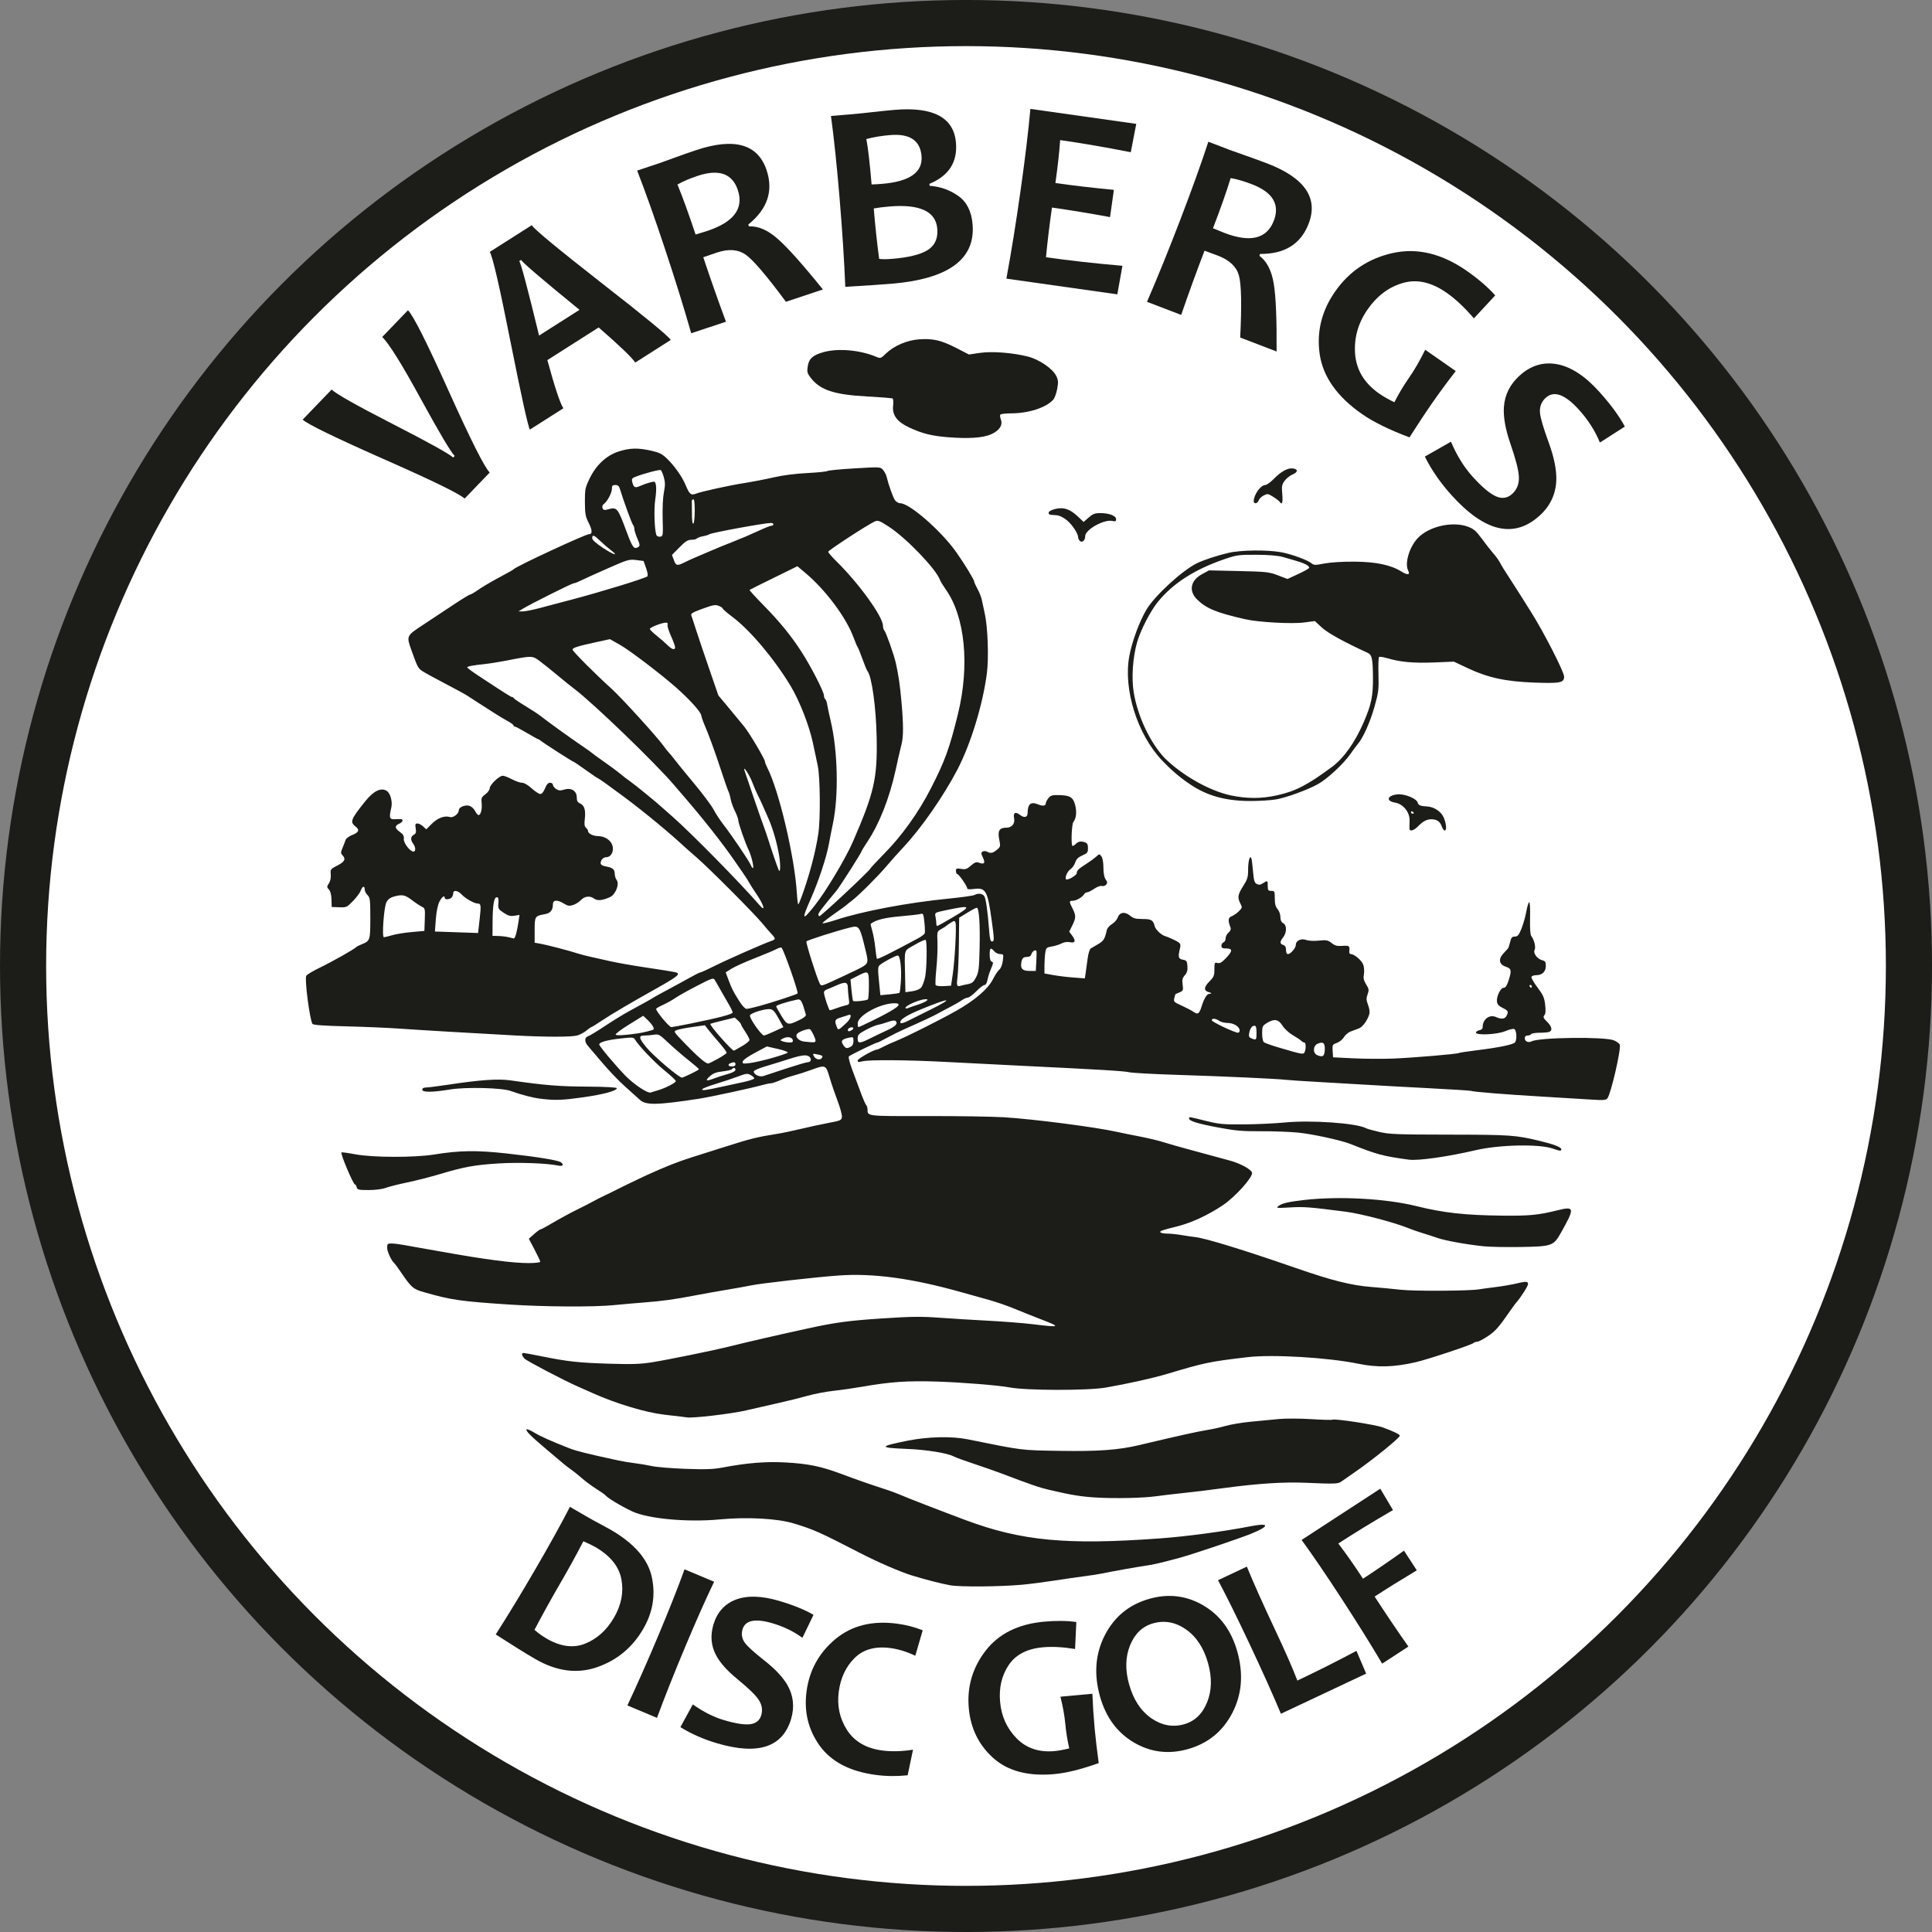<?xml version="1.0" encoding="UTF-8" standalone="no"?>
<!-- Created with Inkscape (http://www.inkscape.org/) -->

<svg
   xmlns:dc="http://purl.org/dc/elements/1.1/"
   xmlns:cc="http://creativecommons.org/ns#"
   xmlns:rdf="http://www.w3.org/1999/02/22-rdf-syntax-ns#"
   xmlns:svg="http://www.w3.org/2000/svg"
   xmlns="http://www.w3.org/2000/svg"
   xmlns:sodipodi="http://sodipodi.sourceforge.net/DTD/sodipodi-0.dtd"
   xmlns:inkscape="http://www.inkscape.org/namespaces/inkscape"
   width="110.393mm"
   height="110.393mm"
   viewBox="0 0 110.393 110.393"
   version="1.1"
   id="svg8"
   inkscape:version="0.92.4 (5da689c313, 2019-01-14)"
   sodipodi:docname="vbg_disc_logo_white_cropped.svg">
  <rect x="0" y="0" width="110.393" height="110.393" fill="#808080" stroke="none"/>
  <defs
     id="defs2" />
  <sodipodi:namedview
     id="base"
     pagecolor="#474747"
     bordercolor="#666666"
     borderopacity="1.0"
     inkscape:pageopacity="0"
     inkscape:pageshadow="2"
     inkscape:zoom="1"
     inkscape:cx="-62.093649"
     inkscape:cy="-58.461653"
     inkscape:document-units="px"
     inkscape:current-layer="layer2"
     showgrid="true"
     fit-margin-top="0"
     fit-margin-left="0"
     fit-margin-right="0"
     fit-margin-bottom="0"
     inkscape:showpageshadow="false"
     borderlayer="true"
     inkscape:window-width="2560"
     inkscape:window-height="1377"
     inkscape:window-x="1912"
     inkscape:window-y="-8"
     inkscape:window-maximized="1"
     inkscape:snap-bbox="true"
     inkscape:snap-page="true"
     inkscape:bbox-nodes="true"
     inkscape:snap-grids="false">
    <inkscape:grid
       type="xygrid"
       id="grid94290"
       originx="2.3841858e-06"
       originy="6.1341855e-06" />
  </sodipodi:namedview>
  <g
     inkscape:label="Background"
     inkscape:groupmode="layer"
     id="layer1"
     transform="translate(146.844,-75.746)"
     sodipodi:insensitive="true"
     style="display:inline" />
  <g
     inkscape:groupmode="layer"
     id="layer2"
     inkscape:label="Layer 1"
     transform="translate(1.1920929e-6,-80.107)">
    <ellipse
       id="path265526"
       cx="55.197"
       cy="135.303"
       rx="53.879"
       ry="53.879"
       style="display:inline;fill:#ffffff;fill-opacity:1;stroke:#1c1c19;stroke-width:2.636;stroke-miterlimit:4;stroke-dasharray:none;stroke-opacity:1" />
    <g
       transform="matrix(0.107,0,0,0.107,7.59,85.591)"
       inkscape:label="vbg_disc2"
       id="g260961"
       style="display:inline;fill:#1c1c19;fill-opacity:1">
      <g
         id="g260963"
         style="fill:#1c1c19;fill-opacity:1">
        <path
           inkscape:connector-curvature="0"
           id="path260965"
           style="fill:#1c1c19;fill-opacity:1;fill-rule:nonzero;stroke:none"
           d="m 436.566,795.32 c -4.812,-0.855 -13.332,-3.039 -20.625,-5.289 -6.343,-1.961 -18.293,-7.156 -28.125,-12.226 -21.218,-10.946 -24.144,-12.25 -34.875,-15.524 -8.668,-2.64 -24.933,-3.535 -39.367,-2.16 -17.195,1.641 -38.5,-0.301 -46.883,-4.269 -6.414,-3.039 -13.324,-7.235 -14.625,-8.887 -0.207,-0.262 -2.324,-1.711 -4.707,-3.227 -2.386,-1.515 -5.761,-4.015 -7.5,-5.562 -1.742,-1.543 -4.3,-3.606 -5.691,-4.578 -1.387,-0.977 -3.074,-2.246 -3.75,-2.821 -0.672,-0.578 -4.77,-4.035 -9.102,-7.687 -8.765,-7.387 -11.734,-10.36 -11.039,-11.055 0.254,-0.254 2.086,0.52 4.067,1.727 3.367,2.047 9.246,4.672 18.972,8.465 3.641,1.418 9.524,2.878 25.875,6.418 2.477,0.535 6.528,1.207 9,1.492 2.477,0.289 6.528,0.968 9,1.515 2.477,0.547 10.575,1.211 18,1.477 10.809,0.383 14.774,0.238 19.875,-0.727 13.18,-2.488 23.2,-3.285 33.75,-2.672 12.036,0.7 18.657,2.063 29.25,6.02 8.731,3.262 16.704,6.047 23.844,8.32 2.594,0.828 6.305,2.203 8.25,3.063 3.641,1.609 20.801,8.25 34.656,13.418 29.739,11.086 53.883,13.355 103.5,9.734 14.629,-1.066 33.77,-3.633 48.922,-6.558 9.973,-1.922 9.891,0.011 -0.172,4.097 -6.007,2.442 -30.648,10.754 -37.5,12.649 -8.921,2.468 -14.789,3.851 -18.375,4.336 -4.132,0.562 -18.324,3.082 -23.625,4.199 -1.855,0.39 -6.074,1.051 -9.375,1.465 -3.3,0.414 -10.554,1.461 -16.125,2.328 -5.566,0.863 -13.332,1.859 -17.25,2.211 -11.992,1.07 -32.98,1.238 -38.25,0.308 z m 77.625,-46.886 c -7.859,-0.473 -12.984,-1.313 -24.75,-4.059 -5.3,-1.234 -9.574,-2.703 -26.25,-9.023 -2.886,-1.094 -9.253,-3.317 -14.148,-4.946 -4.895,-1.625 -9.621,-3.343 -10.5,-3.82 -3.48,-1.883 -14.711,-3.703 -25.414,-4.117 -14.957,-0.578 -14.836,-1.297 0.738,-4.399 10.789,-2.144 23.399,-2.433 31.867,-0.722 30.094,6.074 28.157,5.832 49.332,6.183 20.571,0.344 31.391,-0.461 42.75,-3.176 18.664,-4.457 31.11,-7.226 35.625,-7.921 2.887,-0.45 7.446,-1.454 10.125,-2.231 2.684,-0.781 8.758,-1.789 13.5,-2.246 4.747,-0.453 11.497,-1.098 15,-1.434 3.508,-0.332 11.215,-0.304 17.125,0.063 5.911,0.371 11.012,0.508 11.336,0.309 1.153,-0.715 22.801,2.589 26.938,4.109 6.051,2.226 9.101,3.715 9.101,4.445 0,1.141 -14.339,12.77 -23.902,19.379 -3.144,2.176 -6.426,4.457 -7.289,5.07 -1.824,1.293 -3.371,1.348 -19.25,0.668 -11.414,-0.488 -25.102,0.383 -42.559,2.707 -11.078,1.473 -16.988,2.192 -24.375,2.969 -4.125,0.43 -9.863,1.117 -12.75,1.52 -6.957,0.976 -22.019,1.289 -32.25,0.672 z m 35.602,-393.43 C 536.438,341.086 528.801,316.852 532.148,299 c 1.461,-7.809 5.457,-18.582 9.207,-24.824 4.446,-7.403 18.985,-20.742 26.836,-24.625 3.516,-1.735 10.715,-4.11 16.875,-5.563 6.625,-1.558 21,-1.711 28.45,-0.293 5.422,1.028 14,4.2 15.992,5.91 1.16,0.993 1.969,1 6.75,0.071 3.215,-0.625 9.722,-1.031 15.933,-0.996 11.594,0.062 19.688,1.758 25.293,5.297 3.176,2.003 4.797,1.789 3.586,-0.477 -2.019,-3.773 0.559,-12.582 5.086,-17.383 5.938,-6.293 18.559,-9.168 26.785,-6.105 3.079,1.148 4.391,2.269 7.313,6.254 1.957,2.668 4.488,5.925 5.625,7.234 2.391,2.758 3.637,4.516 4.699,6.621 0.414,0.824 2.016,3.41 3.559,5.742 1.543,2.336 4.465,6.895 6.492,10.125 2.027,3.235 4.758,7.571 6.066,9.633 6.676,10.524 17.621,31.926 17.621,34.453 0,3.258 -2.054,3.676 -15.711,3.192 -15.394,-0.551 -24.835,-2.578 -35.664,-7.668 l -7.5,-3.528 -10.5,0.434 c -10.863,0.449 -18.125,-0.199 -24.98,-2.242 -2.188,-0.649 -4.211,-0.949 -4.5,-0.66 -0.285,0.285 -0.41,4.496 -0.277,9.355 0.218,8.09 0.035,9.551 -2.18,17.375 -2.32,8.18 -6.106,16.602 -8.899,19.789 -0.722,0.824 -2.347,3.016 -3.613,4.875 -3.773,5.531 -12.707,13.832 -17.918,16.649 -5.734,3.093 -16.676,7.058 -22.07,7.996 -2.715,0.468 -8.848,0.855 -13.625,0.855 -13.375,0 -23.371,-2.793 -32.57,-9.101 -5.86,-3.899 -10.559,-8.254 -14.516,-12.391 z m 8.555,96.887 c 1.07,0.785 1.281,1.539 0.882,3.129 -1.179,4.738 -0.933,5.789 1.461,6.21 2.016,0.356 2.274,0.715 2.473,3.426 0.168,2.242 -0.191,3.504 -1.383,4.871 -1.304,1.493 -1.523,2.45 -1.172,5.051 0.403,2.965 0.278,3.277 -1.617,4.09 -1.129,0.484 -2.105,0.898 -2.176,0.918 -0.07,0.019 -0.359,0.965 -0.644,2.102 -0.488,1.941 -0.262,2.183 3.875,4.05 2.418,1.094 5.258,2.586 6.312,3.317 2.403,1.672 3.129,1.168 4.446,-3.059 1.168,-3.766 2.664,-6.328 3.777,-6.469 1.746,-0.222 1.746,-0.464 -0.012,-0.953 -2.785,-0.773 -2.675,-2.707 0.321,-5.703 2.367,-2.367 2.675,-3.117 2.675,-6.488 0,-3.559 0.11,-3.785 1.645,-3.383 1.254,0.328 2.332,-0.289 4.5,-2.57 3.637,-3.821 3.695,-5.184 0.23,-5.184 -2.074,0 -2.625,-0.297 -2.625,-1.422 0,-0.781 0.508,-1.613 1.125,-1.851 0.618,-0.239 1.125,-1.211 1.125,-2.164 0,-0.954 0.704,-2.332 1.563,-3.071 0.992,-0.847 1.383,-1.797 1.074,-2.601 -1.484,-3.828 -1.34,-5.352 0.563,-6.074 1.035,-0.395 2.761,-1.598 3.839,-2.676 1.864,-1.864 1.907,-2.074 0.836,-4.141 -1.66,-3.211 -1.406,-4.781 1.5,-9.324 2.282,-3.57 2.625,-4.723 2.637,-8.828 0.012,-4.797 1.02,-8.114 1.77,-5.828 0.199,0.605 0.586,3.722 0.855,6.925 0.402,4.731 0.77,5.969 1.977,6.614 1.125,0.601 1.925,0.511 3.285,-0.383 2.469,-1.617 2.601,-1.539 2.601,1.449 0,2.297 0.231,2.625 1.875,2.625 1.766,0 1.875,0.231 1.875,4.008 0,2.934 0.403,4.476 1.5,5.742 0.852,0.981 1.5,2.805 1.5,4.211 0,1.719 0.465,2.734 1.5,3.289 1.965,1.051 1.965,4.984 0,7.5 -1.875,2.399 -1.875,3.527 0,4.125 1.051,0.332 1.5,1.133 1.5,2.676 0,1.324 0.395,2.199 0.993,2.199 1.48,0 4.257,-3.254 4.257,-4.984 0,-2.219 2.907,-3.551 5.547,-2.547 1.231,0.469 4.047,0.609 6.723,0.34 4.098,-0.414 4.852,-0.27 6.84,1.3 1.789,1.415 2.941,1.715 5.812,1.508 3.668,-0.261 3.934,-0.035 3.617,3.071 -0.074,0.718 0.29,1.312 0.805,1.312 1.918,0 5.926,3.453 6.695,5.766 0.438,1.312 0.575,3.578 0.301,5.035 -0.383,2.035 -0.105,3.273 1.199,5.387 1.512,2.445 1.594,3.023 0.774,5.296 -0.766,2.118 -0.723,3.086 0.266,5.719 0.769,2.055 0.976,3.832 0.589,5.047 -1.101,3.473 -3.527,6.711 -5.605,7.484 -1.133,0.418 -3.082,1.145 -4.328,1.614 -1.246,0.465 -2.84,1.82 -3.543,3.011 -0.703,1.192 -2.403,2.571 -3.77,3.067 -2.379,0.859 -2.48,1.055 -2.269,4.297 l 0.222,3.402 10.875,0.539 c 5.981,0.293 15.43,0.356 21,0.137 10.883,-0.43 34.43,-2.422 35.348,-2.988 0.305,-0.188 4.711,-0.856 9.793,-1.485 11.93,-1.476 19.477,-3.062 20.234,-4.254 1.075,-1.695 0.719,-6.586 -0.515,-7.058 -0.625,-0.242 -2.797,0.273 -4.824,1.148 -4.336,1.863 -16.164,2.356 -15.602,0.649 0.168,-0.516 1.043,-1.047 1.938,-1.18 0.953,-0.141 1.628,-0.777 1.628,-1.535 0,-4.336 3.633,-7.074 7.215,-5.446 2.731,1.243 4.633,1.036 5.508,-0.605 1.223,-2.285 0.965,-2.832 -2.035,-4.301 -2.07,-1.012 -2.875,-1.91 -3.047,-3.41 -0.316,-2.754 1.938,-7.336 3.609,-7.336 0.926,0 1.692,-1.117 2.539,-3.703 1.801,-5.508 1.614,-6.551 -1.339,-7.523 -3.661,-1.207 -4.219,-3.973 -1.426,-7.055 1.156,-1.277 2.285,-2.496 2.512,-2.707 0.222,-0.215 0.73,-1.735 1.125,-3.375 0.589,-2.465 1.035,-2.992 2.539,-3 1.504,-0.012 2.121,-0.738 3.507,-4.137 0.926,-2.269 2.102,-6.406 2.61,-9.187 0.508,-2.786 1.215,-5.063 1.574,-5.063 0.359,0 0.559,3.828 0.441,8.508 -0.128,5.387 0.098,8.894 0.622,9.562 1.582,2.012 2.554,6.012 1.8,7.422 -0.922,1.723 1.418,4.887 4.11,5.563 1.543,0.387 1.886,0.926 1.886,2.965 0,3.074 -1.937,4.98 -5.058,4.98 -1.274,0 -2.457,0.422 -2.633,0.938 -0.172,0.515 1.285,3.054 3.242,5.64 3,3.969 3.637,5.41 4.078,9.207 0.371,3.18 0.246,4.836 -0.418,5.637 -0.781,0.941 -0.543,1.52 1.426,3.441 2.57,2.516 3.047,4.711 1.176,5.43 -0.652,0.25 -2.992,0.457 -5.203,0.457 -2.211,0 -4.231,0.336 -4.485,0.75 -0.253,0.41 -1.117,0.75 -1.918,0.75 -0.929,0 -1.457,0.512 -1.457,1.418 0,1.703 1.875,2.574 3.618,1.68 4.187,-2.145 39.109,-2.571 43.988,-0.531 1.465,0.613 2.871,1.648 3.121,2.3 0.844,2.196 -4.758,26.434 -6.625,28.688 -0.793,0.953 -2.215,1.062 -8.465,0.648 -4.133,-0.277 -15.949,-0.996 -26.262,-1.597 -19.605,-1.145 -37.164,-2.555 -37.976,-3.051 -0.262,-0.156 -10.387,-0.801 -22.5,-1.43 -12.113,-0.625 -27.594,-1.48 -34.399,-1.902 -6.804,-0.418 -18.281,-1.086 -25.5,-1.481 -7.218,-0.398 -14.644,-0.89 -16.5,-1.101 -5.25,-0.59 -33.339,-1.867 -58.125,-2.649 -12.375,-0.39 -23.851,-1.011 -25.5,-1.386 -2.984,-0.672 -15.089,-1.403 -57.375,-3.457 -12.168,-0.594 -30.226,-1.508 -40.125,-2.036 -20.996,-1.117 -41.711,-1.269 -45.187,-0.332 -1.941,0.52 -2.438,0.43 -2.438,-0.445 0,-0.945 8.637,-5.836 10.309,-5.836 0.324,0 1.879,-0.695 3.457,-1.539 1.578,-0.844 4.609,-2.223 6.738,-3.059 5.075,-1.992 22.836,-10.886 31.926,-15.992 10,-5.613 17.164,-11.738 19.777,-16.914 1.145,-2.265 2.707,-4.629 3.469,-5.246 0.824,-0.672 1.571,-2.566 1.84,-4.687 0.438,-3.418 0.379,-3.563 -1.414,-3.563 -1.027,0 -2.445,-0.676 -3.152,-1.5 -1.914,-2.242 -2.45,-1.851 -2.45,1.793 0,2.199 0.364,3.434 1.098,3.715 0.938,0.359 0.891,0.891 -0.316,3.644 -0.778,1.77 -1.645,4.489 -1.93,6.036 -0.316,1.714 -0.941,2.812 -1.605,2.812 -0.594,0 -2.583,1.516 -4.411,3.375 -1.832,1.856 -3.867,3.375 -4.527,3.375 -0.66,0 -2.098,0.629 -3.191,1.402 -1.098,0.774 -4.016,2.454 -6.493,3.731 -2.476,1.277 -5.343,2.812 -6.375,3.41 -1.929,1.117 -9.41,4.606 -18,8.391 -2.679,1.183 -6.847,3.254 -9.257,4.605 -2.414,1.352 -4.668,2.461 -5.012,2.461 -0.832,0 -14.391,6.606 -15.18,7.399 -0.34,0.339 0.446,3.453 1.742,6.921 1.301,3.465 3.36,9.004 4.571,12.301 1.215,3.301 2.531,6.321 2.922,6.715 0.394,0.391 0.718,1.406 0.726,2.25 0.027,3.816 -0.769,3.723 31.254,3.656 16.422,-0.035 35.09,0.25 41.484,0.633 15.692,0.945 48.957,5.238 60.375,7.793 2.477,0.551 8.043,1.684 12.375,2.512 4.332,0.832 9.899,2.16 12.375,2.957 2.477,0.797 8.551,2.531 13.5,3.859 9.25,2.481 17.227,4.649 22.5,6.121 5.512,1.539 11.235,4.739 11.481,6.418 0.367,2.496 -8.996,12.887 -15.606,17.324 -7.914,5.309 -16.898,9.461 -24.562,11.352 -7.934,1.957 -9.207,2.402 -8.789,3.074 0.242,0.391 1.855,0.715 3.582,0.719 1.73,0 5.168,0.352 7.644,0.777 2.477,0.426 5.747,0.907 7.27,1.067 5.496,0.578 25.934,6.855 53.781,16.515 19.262,6.68 29.613,9.289 40.199,10.125 4.539,0.356 11.704,1.036 15.926,1.508 7.301,0.817 36.715,0.649 41.824,-0.238 1.239,-0.215 5.289,-0.762 9,-1.219 3.711,-0.457 8.891,-1.367 11.508,-2.015 6.336,-1.579 6.938,-0.836 3.574,4.418 -1.453,2.277 -3.101,4.597 -3.66,5.16 -0.558,0.562 -2.175,2.711 -3.597,4.773 -6.293,9.129 -8.082,11.172 -12.223,13.938 -2.418,1.613 -4.965,2.937 -5.664,2.937 -0.695,0 -1.582,0.309 -1.977,0.692 -1.007,0.98 -24.414,8.761 -30.711,10.21 -11.804,2.711 -20.472,2.95 -30.75,0.852 -16.382,-3.352 -45.839,-5.094 -59.25,-3.508 -20.336,2.406 -22.796,2.918 -42.75,8.895 -7.703,2.308 -21.078,5.289 -33,7.351 -9.656,1.668 -42.601,1.594 -51.375,-0.121 -5.539,-1.082 -25.484,-2.683 -38.625,-3.097 -15.824,-0.5 -24.871,0.117 -39.75,2.718 -4.539,0.793 -11.523,1.793 -15.527,2.223 -4,0.43 -10.246,1.625 -13.875,2.656 -3.629,1.031 -10.309,2.692 -14.848,3.696 -4.539,1.003 -12.574,2.839 -17.863,4.078 -7.933,1.859 -28.711,4.304 -31.777,3.742 -0.336,-0.063 -1.621,-0.231 -2.86,-0.375 -1.238,-0.145 -5.32,-0.617 -9.074,-1.055 -9.996,-1.156 -25.488,-5.808 -38.176,-11.461 -3.3,-1.472 -6.996,-3.113 -8.214,-3.648 -7.364,-3.239 -27.176,-13.617 -28.309,-14.836 -1.531,-1.645 -1.762,-3.012 -0.5,-3.012 0.469,0 4.941,0.828 9.937,1.84 13.61,2.754 19.618,3.406 36.086,3.902 12.086,0.364 16.516,0.207 22.797,-0.804 8.262,-1.329 32.657,-6.301 40.203,-8.188 10.02,-2.512 26.723,-6.359 42.75,-9.851 14.696,-3.2 21.84,-4.168 39.375,-5.325 15.899,-1.05 21.086,-1.121 30.75,-0.41 6.395,0.469 18.207,1.195 26.25,1.61 8.043,0.418 18.731,1.257 23.75,1.867 14.969,1.82 15.329,1.59 4.196,-2.696 -4.028,-1.546 -10.317,-4.062 -13.985,-5.586 -3.664,-1.527 -9.738,-3.625 -13.5,-4.667 -3.757,-1.043 -10.379,-2.895 -14.711,-4.114 -26.5,-7.457 -47.136,-10.273 -65.625,-8.957 -12.23,0.871 -41.964,4.238 -46.875,5.309 -1.855,0.402 -7.593,1.433 -12.75,2.293 -5.156,0.855 -12.75,2.207 -16.875,3.004 -11.078,2.14 -17.75,3.066 -27.375,3.8 -4.742,0.364 -12,1 -16.125,1.415 -10.804,1.085 -37.132,0.933 -56.25,-0.325 -25.718,-1.691 -30.918,-2.449 -45.246,-6.59 -5.902,-1.707 -6.625,-2.343 -12.648,-11.168 -1.496,-2.191 -2.938,-4.156 -3.203,-4.359 -1.469,-1.148 -3.778,-6.129 -3.778,-8.152 0,-2.16 0.2,-2.344 2.438,-2.305 1.34,0.027 4.125,0.359 6.187,0.746 2.063,0.387 5.606,1.02 7.875,1.406 2.27,0.383 8.176,1.426 13.125,2.317 22.704,4.07 37.399,5.988 45.911,5.988 3.437,0 6.214,-0.32 6.214,-0.715 0,-0.394 -1.371,-3.32 -3.046,-6.5 l -3.047,-5.789 2.808,-2.5 c 1.543,-1.371 3.071,-2.496 3.391,-2.496 0.316,0 2.238,-0.98 4.269,-2.176 6.133,-3.617 11.493,-6.531 16.625,-9.047 2.684,-1.312 6.059,-3.05 7.5,-3.867 1.446,-0.812 4.145,-2.179 6,-3.043 1.856,-0.859 3.883,-1.847 4.5,-2.195 1.27,-0.719 14.184,-6.969 17.625,-8.535 10.184,-4.629 16.848,-7.266 24.375,-9.641 1.856,-0.586 9.789,-3.097 17.625,-5.586 13.934,-4.418 17.032,-5.187 27.75,-6.898 2.887,-0.461 8.625,-1.656 12.75,-2.656 4.125,-1 10.707,-2.422 14.625,-3.161 6.645,-1.253 7.141,-1.472 7.348,-3.238 0.121,-1.043 -0.926,-4.922 -2.332,-8.617 -1.402,-3.691 -3.324,-9.332 -4.266,-12.527 -2.003,-6.786 -2.062,-6.809 -10.125,-3.868 -2.886,1.051 -6.937,2.348 -9,2.883 -2.062,0.531 -5.378,1.692 -7.375,2.571 -1.992,0.878 -4.195,1.601 -4.898,1.601 -0.699,0 -3.117,0.52 -5.375,1.152 -5.148,1.45 -27.473,6.247 -32.977,7.086 -22.562,3.446 -28.449,3.543 -31.621,0.512 -0.965,-0.918 -4.418,-4.023 -7.675,-6.898 -3.258,-2.875 -8.766,-8.602 -12.235,-12.727 -3.472,-4.125 -6.969,-8.223 -7.765,-9.105 -1.903,-2.106 -1.864,-4.539 0.074,-5.157 0.844,-0.265 4.976,-2.769 9.187,-5.566 4.215,-2.797 9.856,-6.266 12.535,-7.715 7.407,-3.996 12.293,-6.726 13.125,-7.324 0.414,-0.293 3.789,-2.156 7.5,-4.133 3.715,-1.976 9.059,-4.898 11.879,-6.484 2.825,-1.59 5.446,-2.891 5.828,-2.891 0.387,0 3.77,-1.543 7.524,-3.43 6.844,-3.433 27.293,-12.437 30.457,-13.406 0.93,-0.285 1.687,-0.816 1.687,-1.183 0,-0.364 -0.757,-1.442 -1.687,-2.387 -0.926,-0.949 -3.199,-3.582 -5.051,-5.848 -4.09,-5.012 -28.648,-29.648 -34.887,-34.996 -2.472,-2.125 -5.175,-4.492 -6,-5.262 -8.414,-7.863 -21.882,-19.004 -32.773,-27.109 -7.301,-5.434 -13.492,-9.879 -13.758,-9.879 -0.265,0 -3.289,-2.027 -6.719,-4.5 -3.425,-2.476 -6.421,-4.5 -6.656,-4.5 -0.469,0 -16.047,-10 -17.5,-11.234 -0.496,-0.422 -1.078,-0.766 -1.289,-0.766 -0.211,0 -2.953,-1.519 -6.094,-3.375 -3.14,-1.859 -6.019,-3.375 -6.398,-3.375 -0.375,0 -0.688,-0.277 -0.688,-0.613 0,-0.336 -1.433,-1.395 -3.187,-2.348 -1.754,-0.957 -4.953,-2.879 -7.117,-4.277 -2.16,-1.395 -5.871,-3.77 -8.25,-5.278 -2.375,-1.507 -5.184,-3.324 -6.242,-4.035 -1.059,-0.711 -6.293,-3.562 -11.625,-6.34 -5.336,-2.777 -10.793,-5.765 -12.129,-6.644 -2.446,-1.606 -2.715,-2.109 -5.887,-10.965 -2.863,-7.988 -2.906,-7.891 6.191,-13.875 4.391,-2.891 11.653,-7.699 16.141,-10.687 4.488,-2.993 8.488,-5.438 8.891,-5.438 0.402,0 2.332,-1.121 4.285,-2.488 1.957,-1.363 6.215,-3.922 9.465,-5.676 8.16,-4.41 9.039,-4.906 9.464,-5.348 1.618,-1.664 38.36,-18.738 40.329,-18.738 1.843,0 1.769,-2.113 -0.211,-6.016 -1.727,-3.406 -1.989,-4.859 -2.02,-11.14 -0.035,-6.637 0.16,-7.633 2.399,-12.32 3.507,-7.356 8.968,-12.5 15.531,-14.637 6.019,-1.961 10.402,-2.07 17.547,-0.445 4.32,0.984 5.808,1.742 8.453,4.312 4.004,3.895 8.008,9.586 9.84,13.996 2.054,4.945 2.855,5.637 5.398,4.664 3.242,-1.242 17.707,-4.41 26.484,-5.801 4.332,-0.687 11.25,-2.031 15.375,-2.988 4.586,-1.066 11.438,-1.941 17.625,-2.258 5.571,-0.281 10.465,-0.781 10.875,-1.105 0.414,-0.324 6.95,-0.953 14.528,-1.399 13.769,-0.808 13.781,-0.804 15.183,0.852 0.77,0.914 1.606,2.504 1.852,3.535 1.059,4.438 3.422,11.07 4.492,12.598 0.637,0.906 1.922,1.652 2.856,1.652 4.961,0 21.851,14.77 29.878,26.121 4.305,6.094 9.586,14.754 9.586,15.727 0,0.39 0.813,2.187 1.801,3.992 0.992,1.809 2.024,4.465 2.293,5.91 0.274,1.442 0.961,4.649 1.531,7.125 1.606,6.945 2.204,23.602 1.141,31.875 -2.125,16.586 -8.609,37.785 -15.727,51.426 -7.441,14.266 -19.32,31.34 -28.921,41.574 -2.903,3.094 -6.856,7.516 -8.786,9.824 -4.402,5.274 -15.109,15.981 -18.582,18.578 -1.441,1.079 -2.793,2.161 -3,2.403 -0.207,0.242 -3.16,2.383 -6.562,4.754 -3.402,2.375 -6.188,4.59 -6.188,4.922 0,0.336 3.122,-0.414 6.938,-1.668 14.391,-4.727 38.387,-9.27 60.539,-11.461 6.793,-0.672 12.93,-1.535 13.637,-1.914 1.922,-1.028 4.082,-0.836 5.16,0.461 0.926,1.117 1.879,7.726 2.73,18.914 0.297,3.945 0.696,5.437 1.453,5.437 1.325,0 1.317,-0.777 -0.121,-11.25 -2.168,-15.801 -3.183,-17.621 -9.359,-16.801 -2.469,0.325 -3.727,0.219 -3.727,-0.316 0,-1.18 -4.484,-7.633 -5.3,-7.633 -0.387,0 -0.7,-0.719 -0.7,-1.598 0,-1.421 0.305,-1.55 2.747,-1.156 2.316,0.379 3.136,0.106 5.253,-1.754 1.969,-1.73 2.868,-2.07 4.192,-1.582 2.945,1.09 3.629,0.285 2.238,-2.633 -1.062,-2.226 -1.09,-2.714 -0.191,-3.269 0.609,-0.379 1.609,-0.359 2.359,0.043 1.941,1.039 3.063,0.82 5.281,-1.016 1.922,-1.597 1.969,-1.812 1.219,-5.562 -0.914,-4.563 0.082,-6.223 3.734,-6.223 3.008,0 4.805,-2.141 4.223,-5.039 -0.594,-2.977 0.692,-3.719 3.125,-1.805 2.246,1.766 4.067,1.352 4.082,-0.925 0.031,-4.852 1.695,-6.289 5.469,-4.719 2.656,1.105 4.269,0.871 4.269,-0.617 0,-0.539 0.625,-1.75 1.387,-2.692 1.152,-1.426 2.067,-1.699 5.375,-1.625 6.176,0.141 7.817,1.129 8.899,5.348 0.933,3.648 0.574,7.078 -0.95,9 -0.964,1.219 -1.359,12.824 -0.433,12.824 0.34,0 1.097,-0.48 1.683,-1.066 1.364,-1.367 2.739,-1.625 4.852,-0.907 1.312,0.446 1.687,1.149 1.687,3.149 0,2.289 -0.332,2.723 -3,3.879 -2.211,0.957 -3.214,1.949 -3.816,3.773 -0.449,1.36 -1.598,2.985 -2.555,3.614 -1.644,1.078 -3.14,4.542 -2.316,5.367 0.726,0.726 5.687,-2.129 5.687,-3.274 0,-1.41 0.938,-2.312 5.25,-5.07 1.856,-1.188 4.164,-2.875 5.125,-3.75 1.723,-1.566 1.762,-1.57 2.813,-0.137 0.641,0.883 1.062,3.262 1.062,6.024 0,2.953 0.422,5.164 1.192,6.261 0.953,1.36 1.004,1.922 0.269,2.809 -0.507,0.609 -1.515,0.922 -2.242,0.691 -0.758,-0.238 -2.519,0.395 -4.125,1.485 -1.539,1.047 -3.246,1.902 -3.785,1.902 -0.539,0 -1.254,0.442 -1.582,0.981 -1.004,1.644 -4.207,3.519 -6.02,3.519 -2.085,0 -2.105,0.395 -0.207,4.125 1.903,3.731 1.883,5.067 -0.136,9.109 l -1.633,3.278 1.668,2.258 c 2.012,2.718 1.476,3.984 -1.414,3.351 -1.297,-0.285 -2.992,-0.019 -4.352,0.684 -1.222,0.633 -3.57,1.367 -5.219,1.629 -2.738,0.437 -3.031,0.711 -3.445,3.211 -0.246,1.5 -0.453,4.632 -0.461,6.961 l -0.008,4.234 4.688,0.852 c 2.578,0.468 7.434,1.058 10.785,1.308 l 6.102,0.457 0.441,-2.914 c 0.242,-1.605 0.719,-5.062 1.059,-7.68 0.367,-2.8 1.07,-5.031 1.711,-5.418 0.601,-0.359 2.414,-1.425 4.031,-2.363 2.777,-1.613 3.461,-2.738 4.465,-7.34 0.222,-1.039 1.461,-2.508 2.757,-3.269 1.29,-0.766 2.676,-2.328 3.075,-3.477 1.011,-2.898 3.863,-3.344 6.613,-1.027 1.711,1.437 2.973,1.781 6.602,1.781 4.765,0 5.718,0.559 6.543,3.84 0.464,1.844 3.683,4.871 5.664,5.328 1.242,0.324 6.14,2.547 6.996,3.227 z M 280.332,531 c 4.109,-1.184 9.609,-4.016 9.609,-4.941 0,-0.438 -2.679,-2.965 -5.957,-5.618 -5.398,-4.367 -14.132,-13.531 -15.886,-16.668 -0.625,-1.117 -1.446,-1.16 -7.801,-0.445 -7.109,0.801 -11.231,1.965 -11.231,3.18 0,0.887 8.407,10.93 13.891,16.594 4.574,4.726 11.996,9.66 13.625,9.054 0.492,-0.179 2.18,-0.699 3.75,-1.156 z m 33.984,-1.879 c 2.684,-0.601 7.731,-1.691 11.219,-2.422 3.488,-0.73 6.32,-1.668 6.301,-2.078 -0.023,-0.414 -0.879,-1.226 -1.898,-1.805 -1.668,-0.949 -2.395,-0.855 -7.051,0.895 -2.856,1.07 -8.137,2.828 -11.739,3.906 -3.597,1.074 -6.765,2.321 -7.043,2.77 -0.558,0.902 1.965,0.59 10.211,-1.266 z m -3.953,-4.465 c 1.559,-0.597 4.77,-1.636 7.141,-2.304 2.672,-0.75 4.312,-1.622 4.312,-2.286 0,-1.191 -1.179,-1.445 -1.828,-0.394 -0.23,0.371 -2.48,0.914 -5,1.207 -3.543,0.41 -5.117,1.019 -6.937,2.676 -2.629,2.39 -1.914,2.73 2.312,1.101 z m -12.367,-2.472 c 2.367,-1.137 4.305,-2.243 4.313,-2.461 0.004,-0.219 -2.606,-2.477 -5.805,-5.016 -3.195,-2.535 -8,-6.691 -10.68,-9.23 -4.496,-4.27 -5.062,-4.586 -7.5,-4.184 -1.445,0.238 -3.73,0.437 -5.07,0.445 -3.313,0.008 -3.133,1.266 0.898,6.211 3.782,4.645 17.465,16.293 19.145,16.297 0.219,0 2.332,-0.926 4.699,-2.062 z m 50.91,-2.832 c 5.617,-1.848 10.746,-3.356 11.395,-3.356 1.668,0 2.308,-1.371 1.238,-2.66 -1.328,-1.602 -4.043,-1.348 -11.594,1.086 -3.715,1.195 -9.367,2.945 -12.566,3.887 -3.195,0.941 -5.813,2.113 -5.813,2.605 0,1.668 3.149,3.141 5.211,2.441 1.055,-0.355 6.512,-2.156 12.129,-4.003 z m -27.09,-2.231 c 0,-1.211 -0.687,-1.391 -2.562,-0.672 -1.824,0.703 -1.406,1.797 0.687,1.797 1.168,0 1.875,-0.426 1.875,-1.125 z m -9.394,-2.973 c 2.461,-1.39 4.574,-2.808 4.687,-3.156 0.118,-0.347 -1.57,-2.676 -3.75,-5.172 -2.179,-2.5 -4.847,-5.675 -5.929,-7.058 l -1.969,-2.516 -6.488,0.91 c -3.567,0.496 -7.36,1.239 -8.43,1.645 -1.941,0.738 -1.938,0.75 4.352,7.273 6.543,6.785 11.011,10.641 12.296,10.614 0.414,-0.008 2.766,-1.153 5.231,-2.54 z m 29.035,-0.445 c 4.199,-1.199 7.918,-2.465 8.27,-2.816 0.347,-0.352 -2.012,-1.242 -5.25,-1.981 l -5.883,-1.343 -6.324,3.363 c -3.684,1.957 -6.438,3.914 -6.59,4.683 -0.231,1.192 0.175,1.274 3.945,0.801 2.313,-0.289 7.637,-1.508 11.832,-2.707 z m 26.516,-0.008 c 0.664,-1.074 0.293,-1.347 -2.61,-1.925 -2.343,-0.469 -2.425,-0.415 -1.605,1.117 0.906,1.691 3.375,2.168 4.215,0.808 z m 268.543,-4.312 c 0.187,-3.672 -0.914,-4.598 -3.871,-3.25 -2.497,1.137 -2.59,5.101 -0.141,6.097 2.988,1.219 3.832,0.622 4.012,-2.847 z m -10.653,0.926 c 0.692,-1.805 0.543,-4.813 -0.242,-4.813 -0.383,0 -1.141,-0.433 -1.687,-0.965 -0.547,-0.527 -2.602,-1.894 -4.571,-3.039 -1.976,-1.148 -4.418,-3.406 -5.445,-5.039 -2.191,-3.469 -4.379,-3.836 -8.324,-1.394 -2.356,1.453 -2.528,1.832 -2.528,5.531 0,2.277 0.403,4.293 0.938,4.726 0.516,0.414 3.809,1.602 7.312,2.641 13.77,4.07 13.879,4.09 14.547,2.352 z m -300.492,-2.942 c 2.156,-1.234 3.93,-2.703 3.938,-3.262 0.004,-0.558 -1.004,-2.515 -2.243,-4.351 -1.238,-1.832 -2.25,-3.594 -2.25,-3.914 0,-0.32 -0.757,-1.277 -1.687,-2.129 l -1.688,-1.551 -6.375,1.547 c -3.503,0.852 -6.507,1.648 -6.668,1.773 -0.726,0.563 11.801,14.758 12.649,14.333 0.219,-0.11 2.164,-1.211 4.324,-2.446 z m 57.996,0.352 c 0.946,-0.504 1.449,-1.571 1.449,-3.059 0,-2.183 -0.105,-2.262 -2.437,-1.762 -3.781,0.809 -4.469,1.661 -3.074,3.793 1.316,2.004 1.941,2.164 4.062,1.028 z m -30.941,-3.535 c -0.309,-1.637 -2.977,-2.079 -5.242,-0.868 -1.653,0.887 -1.661,0.934 -0.223,1.497 0.812,0.316 2.434,0.601 3.598,0.628 1.629,0.043 2.062,-0.25 1.867,-1.257 z m 12.14,0.3 c 0,-1.226 -2.105,-5.562 -2.961,-6.089 -0.804,-0.497 -5.378,1.035 -6.667,2.23 -1.637,1.52 0.414,3.992 3.601,4.336 5.391,0.578 6.027,0.527 6.027,-0.477 z m 29.043,-1.156 c 2.383,-1.191 6.434,-3.133 9.004,-4.312 4.711,-2.161 6.125,-3.649 4.762,-5.012 -0.484,-0.484 -1.84,-0.34 -3.961,0.43 -1.773,0.64 -4.234,1.347 -5.473,1.57 -1.238,0.223 -4.191,1.461 -6.562,2.754 -3.731,2.035 -4.313,2.644 -4.313,4.543 0,2.793 1.008,2.797 6.543,0.027 z m 206.457,-3.082 c 0,-2.683 -0.293,-3.75 -1.031,-3.75 -1.394,0 -2.437,1.438 -2.898,3.996 -0.301,1.664 -0.043,2.258 1.211,2.766 2.593,1.047 2.718,0.906 2.718,-3.012 z m -330.75,0.399 c 3.008,-0.426 8.336,-1.731 8.747,-2.145 0.585,-0.586 -0.895,-2.922 -3.317,-5.223 l -2.199,-2.093 -7.567,4.683 c -4.16,2.574 -7.371,4.992 -7.136,5.371 0.371,0.606 4.586,0.387 11.472,-0.593 z m 73.239,-1.145 4.851,-2.246 -2.578,-4.691 c -1.973,-3.598 -3.015,-4.747 -4.469,-4.922 -2.632,-0.321 -10.304,2.015 -10.793,3.289 -0.511,1.332 6.02,10.718 7.504,10.789 0.348,0.015 2.813,-0.985 5.485,-2.219 z m 248.511,-0.445 c 0,-2.032 -3.14,-4.008 -6.418,-4.035 -1.675,-0.012 -3.699,-0.52 -4.5,-1.125 -1.793,-1.356 -4.32,-1.493 -3.894,-0.211 0.316,0.945 12.133,6.523 13.875,6.546 0.516,0.008 0.937,-0.519 0.937,-1.175 z m -207.019,-0.282 c 0.605,-0.382 0.875,-0.925 0.594,-1.203 -0.688,-0.687 -2.825,0.188 -2.825,1.153 0,0.953 0.778,0.972 2.231,0.05 z m -2.859,-3.89 c 2.222,-2.074 2.953,-4.863 1.082,-4.145 -0.575,0.219 -2.43,0.817 -4.125,1.325 -3.247,0.972 -3.547,1.601 -2.317,4.839 0.84,2.203 0.824,2.211 5.36,-2.019 z m -83.368,0.469 c 14.703,-2.973 22.496,-5.02 22.489,-5.911 -0.004,-0.453 -0.895,-2.339 -1.973,-4.195 -1.082,-1.855 -3.02,-5.238 -4.305,-7.516 -1.285,-2.277 -2.722,-4.785 -3.195,-5.574 -0.813,-1.363 -1.301,-1.207 -9.375,2.938 -4.684,2.406 -9.965,5.359 -11.731,6.566 -1.765,1.207 -4.707,2.852 -6.531,3.66 -1.824,0.809 -3.504,1.766 -3.726,2.129 -0.512,0.824 6.906,9.797 8.097,9.797 0.481,0 5.094,-0.851 10.25,-1.894 z m 96.977,-1.485 c 13.539,-6.633 17.027,-9.371 11.941,-9.371 -7.613,0 -19.543,6.496 -19.629,10.688 -0.023,1.132 0.145,2.062 0.375,2.062 0.231,0 3.524,-1.519 7.313,-3.379 z m -38.481,-0.597 c 2.215,-1.082 3.27,-2.036 3.067,-2.774 -2.016,-7.266 -2.645,-8.371 -4.551,-7.973 -5.297,1.11 -11.266,3.004 -11.266,3.582 0,0.356 1.266,2.684 2.813,5.172 3.156,5.075 3.5,5.141 9.937,1.993 z m 69,-5.051 c 13.516,-6.692 11.696,-7.059 -3.75,-0.754 -8.765,3.578 -12.539,6.051 -11.586,7.59 0.223,0.359 1.993,-0.153 3.934,-1.141 1.941,-0.988 7.07,-3.551 11.402,-5.695 z m -49.703,-1.035 c 1.559,-0.582 3.801,-1.274 4.989,-1.539 2.089,-0.461 2.144,-0.59 1.687,-3.918 -0.258,-1.891 -0.473,-4.414 -0.473,-5.61 0,-2.992 -1.363,-3.25 -6.078,-1.144 -2.226,0.992 -4.636,2.011 -5.359,2.265 -0.723,0.254 -1.316,0.895 -1.324,1.422 -0.024,1.653 2.609,9.574 3.183,9.578 0.301,0.004 1.821,-0.468 3.375,-1.054 z m -41.031,-1.223 c 6.688,-1.824 19.645,-6.066 20.391,-6.668 0.652,-0.531 -7.274,-23.164 -8.563,-24.453 -0.269,-0.27 -1.441,0.039 -2.601,0.683 -1.164,0.645 -6.352,2.829 -11.532,4.848 -5.179,2.02 -10.828,4.563 -12.55,5.649 l -3.137,1.98 1.566,4.188 c 1.766,4.718 2.324,5.812 5.817,11.371 1.39,2.211 3.027,3.937 3.738,3.937 0.691,0 3.785,-0.691 6.871,-1.535 z m 84.559,-0.672 c 5.047,-1.617 7.043,-3.426 3.129,-2.836 -3.293,0.496 -9.704,3.438 -9.704,4.457 0,0.422 0.575,0.508 1.313,0.195 0.723,-0.3 3.09,-1.117 5.262,-1.816 z m -26.637,-2.809 c 0.309,-0.175 0.562,-3.507 0.562,-7.402 0,-8.152 -0.07,-8.211 -6.066,-5.172 l -3.766,1.907 0.512,5.406 c 0.285,2.972 0.672,5.672 0.859,6 0.325,0.562 6.672,-0.031 7.899,-0.739 z m 16.906,-3.578 c 0.211,-0.207 0.543,-2.886 0.738,-5.953 0.457,-7.121 -0.359,-13.953 -1.664,-13.953 -1.113,0 -7.679,3.469 -9.507,5.024 -1.243,1.058 -1.254,1.746 -0.188,12.14 l 0.41,4.039 4.918,-0.457 c 2.703,-0.254 5.086,-0.629 5.293,-0.84 z m 11.547,-2.75 c 0.695,-0.8 1.66,-3.367 2.148,-5.711 0.875,-4.214 1.106,-18.449 0.321,-19.722 -0.227,-0.364 -2.844,0.773 -5.821,2.531 -6.164,3.629 -5.5,1.41 -5.191,17.418 l 0.152,7.922 3.563,-0.492 c 2.105,-0.289 4.082,-1.086 4.828,-1.946 z m 326.109,-0.656 c 0,-0.414 -0.355,-0.75 -0.793,-0.75 -0.437,0 -0.585,0.336 -0.332,0.75 0.258,0.414 0.614,0.75 0.797,0.75 0.18,0 0.328,-0.336 0.328,-0.75 z m -361.328,-8.469 c 7.239,-3.492 7.282,-3.566 5.727,-10.082 -3.313,-13.855 -3.481,-14.109 -8.543,-12.867 -7.043,1.723 -22.824,6.762 -23.227,7.41 -0.398,0.649 5.649,19.754 7.125,22.516 0.743,1.387 1.004,1.34 6.575,-1.188 3.187,-1.449 8.742,-4.05 12.343,-5.789 z m 52.094,2.094 c 1.125,-7.539 2.117,-26.043 1.488,-27.691 -0.437,-1.137 -0.64,-1.133 -2.55,0.086 -1.145,0.726 -2.247,1.496 -2.454,1.714 -0.207,0.215 -1.386,0.961 -2.625,1.657 -2.238,1.261 -2.246,1.297 -2.003,7.125 0.132,3.222 -0.133,9.5 -0.594,13.949 -0.457,4.449 -0.621,8.43 -0.364,8.848 0.258,0.418 2.211,0.66 4.34,0.535 l 3.868,-0.223 z m 8.336,5.117 c 1.934,-0.351 2.832,-1.129 4.098,-3.535 1.425,-2.711 1.66,-4.566 1.918,-15.351 0.312,-13.227 -0.278,-21.856 -1.5,-21.856 -0.422,0 -2.711,1.203 -5.094,2.672 l -4.324,2.668 -0.133,13.269 c -0.07,7.297 -0.391,15.379 -0.711,17.965 -0.645,5.196 -0.465,5.719 1.75,5.067 0.836,-0.246 2.633,-0.653 3.996,-0.899 z m 36.305,-12.054 c 0.156,-2.786 0.175,-5.301 0.043,-5.594 -0.442,-0.953 -2.293,0.226 -2.68,1.707 -0.246,0.953 -1.031,1.449 -2.277,1.449 -2.137,0 -2.875,0.848 -3.184,3.66 -0.309,2.789 0.949,3.84 4.594,3.84 h 3.222 z m -63.25,-12.301 c 1.808,-0.969 3.449,-2.192 3.648,-2.715 0.203,-0.523 0.129,-3.168 -0.16,-5.883 -0.492,-4.594 -0.637,-4.898 -2.148,-4.461 -0.891,0.258 -5.333,0.778 -9.872,1.16 -9.128,0.77 -13.953,1.957 -16.683,4.11 -0.102,0.082 0.297,1.808 0.883,3.836 0.589,2.031 1.304,6.054 1.589,8.941 0.286,2.887 0.676,5.516 0.864,5.84 0.293,0.5 6.394,-2.52 21.883,-10.828 z m 18.558,-11.223 c 10.485,-6.195 9.977,-6.719 -3.711,-3.812 -5.871,1.246 -5.871,1.246 -5.437,3.418 0.238,1.191 0.433,2.8 0.433,3.574 0,0.773 0.215,1.406 0.473,1.406 0.262,0 3.969,-2.062 8.242,-4.586 z m -73.523,-6.504 c 5.996,-7.597 16.39,-24.996 20.273,-33.926 11.36,-26.144 13.098,-33.746 12.688,-55.484 -0.305,-16.223 -2.602,-32.836 -4.926,-35.652 -0.352,-0.426 -1.543,-3.293 -2.645,-6.375 -1.101,-3.078 -2.257,-5.934 -2.566,-6.348 -0.312,-0.414 -1.312,-2.773 -2.223,-5.25 -3.921,-10.625 -14.91,-25.34 -25.695,-34.402 l -4.277,-3.598 -12.598,6.188 c -6.93,3.398 -12.75,6.308 -12.934,6.461 -0.183,0.152 3.051,3.722 7.196,7.937 8.898,9.055 15.012,16.547 20.633,25.289 5.05,7.852 11.882,21.184 11.882,23.184 0,0.812 0.301,1.664 0.668,1.89 0.368,0.227 0.84,1.512 1.055,2.856 0.211,1.344 1.063,5.32 1.887,8.836 3.801,16.176 4.316,39.926 1.187,54.734 -0.652,3.094 -1.629,8.035 -2.164,10.984 -1.308,7.165 -5.523,19.899 -9.715,29.344 -5.039,11.36 -4.586,12.024 2.274,3.332 z M 380.148,426 c 7.063,-6.594 13.145,-12.543 13.52,-13.215 0.379,-0.668 3.844,-4.402 7.699,-8.297 9.063,-9.136 18.098,-21.738 24.52,-34.195 7.683,-14.898 10.242,-21.895 14.746,-40.316 6.332,-25.907 3.805,-51.817 -6.473,-66.399 -1.437,-2.039 -2.832,-4.316 -3.097,-5.062 -2.09,-5.879 -18.071,-22.516 -27.43,-28.559 -5.016,-3.238 -5.75,-3.504 -7.5,-2.715 -3.762,1.703 -24.774,15.391 -24.793,16.153 -0.012,0.425 2.027,2.789 4.535,5.25 11.82,11.609 24.691,29.441 24.691,34.21 0,1.012 0.336,2.176 0.747,2.586 0.871,0.872 5.105,12.825 6.085,17.18 1.512,6.738 2.243,11.731 3.071,21 1.066,11.902 1.074,18.543 0.039,22.5 -0.434,1.649 -1.195,4.856 -1.692,7.125 -0.496,2.27 -1.16,5.305 -1.48,6.75 -3.328,15.035 -8.656,28.582 -15.008,38.145 -1.656,2.492 -3.012,4.683 -3.012,4.871 0,0.754 -11.621,19.039 -13.652,21.484 -7.684,9.238 -9.582,11.731 -9.59,12.563 -0.004,0.515 0.274,0.937 0.617,0.937 0.34,0 6.399,-5.398 13.457,-11.996 z m -46.89,0.547 c -2.02,-2.984 -3.899,-5.934 -4.176,-6.551 -0.277,-0.617 -1.684,-2.812 -3.121,-4.875 -1.441,-2.062 -3.313,-4.762 -4.156,-6 -6.86,-10.027 -17.27,-23.226 -28.707,-36.406 -0.91,-1.047 -2.793,-3.238 -4.184,-4.875 -9.934,-11.656 -42.953,-43.5 -53.027,-51.129 -2.032,-1.539 -6.125,-4.832 -9.094,-7.32 -2.969,-2.485 -7.102,-5.805 -9.18,-7.379 -4.265,-3.231 -4.117,-3.227 -18.047,-0.516 -3.918,0.766 -9.148,1.602 -11.625,1.859 -6.441,0.672 -9.375,1.235 -9.375,1.797 0,0.27 2.618,2.219 5.813,4.328 14.059,9.282 17.586,11.516 18.18,11.516 0.347,0 0.746,0.27 0.882,0.602 0.137,0.328 2.95,2.226 6.25,4.218 3.301,1.989 7.012,4.434 8.25,5.43 3.196,2.574 16.356,12.059 22.125,15.945 2.684,1.809 5.043,3.497 5.25,3.754 0.207,0.254 3.036,2.313 6.286,4.571 3.25,2.257 7.128,5.14 8.625,6.406 1.492,1.262 3.898,3.101 5.339,4.082 2.293,1.559 14.684,11.676 16.946,13.836 0.449,0.43 2.953,2.637 5.554,4.906 9.688,8.434 36.809,36.012 46.625,47.406 3.36,3.899 2.364,-0.004 -1.433,-5.605 z m 23.988,0.766 c 4.102,-11.27 7.399,-23.79 8.84,-33.567 1.152,-7.824 0.961,-29.965 -0.313,-36 -0.566,-2.68 -1.75,-8.25 -2.628,-12.375 -1.95,-9.164 -7.153,-22.449 -11.829,-30.219 -8.793,-14.601 -21.679,-29.894 -31.187,-37.011 -2.785,-2.082 -5.063,-4.051 -5.063,-4.375 0,-0.325 -0.949,-0.981 -2.113,-1.465 -1.82,-0.754 -3.027,-0.543 -8.672,1.5 -5.301,1.918 -6.461,2.605 -6.062,3.594 0.273,0.675 1.293,3.757 2.265,6.851 0.977,3.094 4.118,12.43 6.985,20.746 l 5.207,15.121 5.543,6.629 c 3.047,3.645 6.761,8.149 8.25,10.004 2.972,3.703 11.097,17.43 11.097,18.746 0,0.457 0.543,1.879 1.207,3.164 6.239,12.059 14.7,47.973 15.832,67.199 0.204,3.426 0.559,6.043 0.79,5.813 0.23,-0.23 1.062,-2.191 1.851,-4.355 z m -12.16,-21.942 c -1.164,-6.816 -3.434,-14.586 -5.797,-19.824 -1.035,-2.297 -2.387,-5.356 -3.004,-6.801 -0.613,-1.445 -1.73,-3.805 -2.484,-5.25 -0.75,-1.445 -2.086,-4.551 -2.969,-6.906 -1.539,-4.125 -5.316,-9.785 -4.148,-6.219 2.16,6.582 8.925,26.234 10.07,29.25 0.785,2.063 2.105,5.945 2.941,8.625 1.516,4.887 4.274,12.891 5.16,15 0.977,2.313 1.122,-2.656 0.231,-7.875 z m -14.344,2.902 c -0.492,-2.007 -1.375,-4.613 -1.965,-5.785 -1.668,-3.32 -5.453,-14.215 -5.457,-15.703 0,-0.738 -0.8,-2.93 -1.777,-4.875 -0.973,-1.945 -2.008,-4.847 -2.301,-6.445 -0.289,-1.598 -0.824,-3.453 -1.187,-4.125 -0.364,-0.668 -2.207,-5.945 -4.094,-11.719 -3.16,-9.664 -6.648,-19.168 -9.082,-24.75 -0.543,-1.238 -1.172,-3.164 -1.402,-4.281 -0.407,-1.949 -6.09,-8.227 -13.161,-14.524 -7.726,-6.882 -24.972,-20.023 -30.062,-22.906 l -5.469,-3.097 -7.547,1.64 c -9.715,2.113 -12.422,2.973 -12.422,3.953 0,0.86 12.094,12.996 20.766,20.84 5.488,4.965 24.66,26.055 27.981,30.774 1.003,1.429 2.199,2.937 2.66,3.351 0.461,0.414 1.988,2.27 3.394,4.125 1.41,1.856 6.11,7.621 10.446,12.809 4.332,5.187 8.859,11.261 10.054,13.5 1.199,2.234 3.492,5.754 5.102,7.816 4.383,5.621 13.594,19.199 14.691,21.66 1.41,3.164 1.86,1.949 0.832,-2.258 z m 280.199,-34.8 c 9.946,-2.196 16.313,-5.481 29.356,-15.145 6.355,-4.707 12.273,-13.019 16.973,-23.832 4.105,-9.449 5.058,-14.047 4.972,-23.969 -0.086,-10.246 -0.504,-12.105 -2.957,-13.226 -12.41,-5.664 -21.121,-10.477 -24.34,-13.446 l -3.742,-3.457 -5.633,0.75 c -6.613,0.887 -24.523,-0.105 -31.691,-1.753 -15.274,-3.504 -20.574,-5.684 -25.5,-10.481 -4.672,-4.551 -3.613,-10.176 2.543,-13.527 l 3.777,-2.055 15.871,0.359 c 14.789,0.336 16.219,0.493 20.953,2.301 l 5.079,1.938 5.546,-2.563 c 3.047,-1.406 5.75,-2.898 6.004,-3.308 0.258,-0.411 -0.476,-1.231 -1.621,-1.825 -2.011,-1.035 -3.183,-1.418 -12.215,-4 -2.777,-0.793 -7.425,-1.195 -14.25,-1.23 -9.402,-0.047 -10.605,0.113 -16.875,2.254 -16.089,5.488 -27.703,12.922 -35.847,22.945 -3.887,4.789 -9.082,14.82 -10.957,21.168 -2.418,8.176 -3.192,19.453 -1.875,27.262 2.16,12.781 8.644,26.531 16.476,34.922 9.332,9.172 23.547,17.304 35.02,19.879 8.965,1.882 16.535,1.894 24.933,0.039 z M 289.566,294.352 c 0,-0.625 -0.996,-3.34 -2.214,-6.028 -1.219,-2.687 -2.028,-5.379 -1.793,-5.984 0.265,-0.699 -0.047,-1.094 -0.871,-1.094 -2.129,0 -8.622,2.543 -8.59,3.363 0.015,0.418 1.621,2.02 3.562,3.559 1.942,1.539 4.543,3.797 5.781,5.02 2.489,2.453 4.125,2.917 4.125,1.164 z M 217.23,273.469 c 3.692,-0.973 11.438,-3.02 17.211,-4.547 16.325,-4.317 39.196,-11.356 40.375,-12.434 0.344,-0.312 0.02,-2.281 -0.726,-4.371 l -1.352,-3.804 -3.968,-0.497 c -3.754,-0.468 -4.594,-0.222 -15.399,4.555 -6.285,2.777 -12.703,5.684 -14.266,6.461 -1.558,0.777 -3.23,1.414 -3.718,1.414 -0.926,0 -22.778,10.93 -27.004,13.504 l -2.442,1.488 2.289,0.004 c 1.262,0 5.313,-0.797 9,-1.773 z m 77.375,-24.399 c 1.563,-0.785 4.02,-1.914 5.461,-2.507 1.446,-0.598 5.157,-2.188 8.25,-3.54 3.094,-1.351 8.664,-3.628 12.375,-5.058 3.715,-1.434 9.555,-3.926 12.985,-5.539 3.426,-1.613 6.715,-2.93 7.312,-2.93 0.594,0 1.078,-0.34 1.078,-0.75 0,-0.414 -0.589,-0.746 -1.312,-0.738 -3.508,0.035 -31.789,5.222 -32.813,6.019 -0.41,0.321 -2.019,0.821 -3.57,1.11 -1.551,0.289 -3.004,0.828 -3.23,1.191 -0.227,0.367 -1.5,0.668 -2.832,0.668 -1.93,0 -3.219,0.813 -6.407,4.039 l -3.992,4.043 0.981,2.707 c 1.121,3.106 1.797,3.254 5.714,1.285 z m -39.539,-6.707 c -1.441,-1.086 -3.929,-3.246 -5.523,-4.797 -3.238,-3.152 -4.227,-3.484 -4.227,-1.425 0,0.914 2.008,2.726 5.786,5.218 5.875,3.879 8.761,4.61 3.964,1.004 z M 270,240.801 c 0.891,-0.563 0.805,-1.27 -0.562,-4.442 -0.891,-2.07 -1.622,-4.398 -1.622,-5.168 0,-0.765 -0.308,-1.718 -0.687,-2.109 -0.629,-0.652 -5.176,-13.098 -6.906,-18.898 -0.563,-1.891 -1.141,-2.438 -2.567,-2.438 -1.504,0 -1.84,0.371 -1.84,2.063 -0.003,2.191 -2.425,6.726 -4.339,8.125 -0.704,0.515 -0.957,1.355 -0.649,2.156 0.391,1.023 0.961,1.187 2.559,0.754 5.285,-1.442 5.363,-1.348 10.426,12.219 3.082,8.265 3.847,9.222 6.187,7.738 z m 12.934,-15.067 c -0.153,-5.5 0.121,-11.32 0.66,-14.062 0.734,-3.734 0.726,-5.363 -0.031,-8.07 -0.524,-1.868 -1.258,-3.586 -1.629,-3.817 -0.645,-0.398 -9.11,1.844 -13.606,3.606 -1.789,0.703 -2.043,1.132 -1.637,2.781 0.731,2.953 1.489,3.324 4.235,2.066 1.383,-0.629 3.746,-1.468 5.25,-1.863 2.648,-0.695 2.75,-0.645 3.183,1.523 0.246,1.231 0.075,4.657 -0.382,7.606 -0.778,4.996 -0.414,16.297 0.605,18.957 0.238,0.617 1.133,1.012 2.02,0.887 1.539,-0.223 1.582,-0.524 1.332,-9.614 z m 17.132,-4.222 c 0,-4.227 -0.273,-6.301 -0.804,-6.125 -0.446,0.148 -0.782,0.515 -0.75,0.812 0.031,0.301 0.054,3.266 0.054,6.59 0,3.84 0.274,5.875 0.75,5.582 0.414,-0.258 0.75,-3.344 0.75,-6.859 z m 421.102,392.746 c -9.336,-0.988 -20.59,-3.043 -24.727,-4.512 -2.062,-0.734 -5.605,-1.887 -7.875,-2.562 -2.269,-0.676 -5.644,-1.856 -7.5,-2.618 -7.257,-2.984 -25.312,-7.722 -33.375,-8.757 -19.242,-2.477 -22.32,-2.715 -29.625,-2.286 -7.152,0.426 -7.738,0.364 -6.386,-0.675 1.992,-1.535 5.375,-2.34 13.886,-3.305 18.77,-2.125 43.711,-0.746 60,3.312 14.27,3.555 25.86,4.836 45.75,5.055 14.422,0.16 19.219,-0.305 29.426,-2.844 9.25,-2.304 9.395,-1.359 1.836,12.055 -3.918,6.953 -4.742,7.246 -21.348,7.531 -7.718,0.133 -16.75,-0.043 -20.062,-0.394 z M 119.535,582.746 c -0.215,-0.828 -0.629,-1.5 -0.922,-1.5 -0.925,0 -7.859,-16.441 -7.207,-17.09 0.184,-0.183 3.473,0.262 7.309,0.989 9.336,1.769 31.64,1.828 42.258,0.113 13.543,-2.188 22.547,-2.317 38.593,-0.555 16.43,1.809 27.664,3.637 29.063,4.738 1.762,1.387 1.008,2.254 -1.5,1.727 -6.012,-1.27 -21.102,-1.805 -31.848,-1.133 -12.812,0.809 -18.343,1.813 -31.34,5.703 -4.949,1.481 -12.711,3.461 -17.25,4.403 -4.535,0.941 -9.726,2.246 -11.531,2.906 -1.976,0.723 -5.652,1.199 -9.258,1.199 -5.343,0 -6.015,-0.16 -6.367,-1.5 z m 561.906,-14.723 c -13.855,-1.882 -17.183,-2.777 -31.238,-8.386 -4.965,-1.981 -20.515,-5.356 -28.012,-6.078 -4.535,-0.434 -13.48,-0.758 -19.875,-0.719 -9.687,0.062 -13.437,-0.262 -22.5,-1.957 -11.246,-2.106 -15.75,-3.492 -15.75,-4.852 0,-1.011 -0.652,-1.101 8.747,1.235 7.304,1.812 9.39,2.007 20.503,1.922 6.809,-0.051 16.555,-0.504 21.664,-1.004 14.219,-1.391 38.438,0.304 43.575,3.054 0.64,0.344 3.859,1.246 7.152,2.004 5.285,1.215 9.676,1.383 37.484,1.418 32.25,0.039 35.239,0.246 48,3.317 7.622,1.828 11.625,3.382 11.625,4.507 0,1.024 -0.738,0.961 -4.507,-0.367 -7.246,-2.558 -28.582,-2.117 -41.243,0.852 -14.734,3.453 -30.714,5.719 -35.625,5.054 z m -463.5,-32.515 c -4.304,-0.512 -10.386,-2.082 -16.222,-4.195 -4.692,-1.696 -23.91,-2.157 -32.332,-0.77 -9.516,1.566 -14.821,1.594 -14.821,0.078 0,-0.723 0.739,-1.133 2.063,-1.144 1.137,-0.008 6.449,-0.68 11.812,-1.493 16.973,-2.574 26.579,-3.246 33.125,-2.312 18.594,2.648 25.829,3.238 40.75,3.34 10.176,0.066 16.129,0.386 16.133,0.859 0.012,1.379 -7.32,3.348 -18.14,4.867 -11.079,1.555 -14.672,1.68 -22.368,0.77 z m -13.875,-33.817 c -20.972,-1.117 -52.218,-2.964 -62.25,-3.687 -5.566,-0.402 -18.05,-0.93 -27.738,-1.172 -12.289,-0.309 -17.777,-0.711 -18.164,-1.328 -1.453,-2.34 -4.195,-23.363 -3.34,-25.598 0.239,-0.621 3.571,-2.636 7.403,-4.476 6.472,-3.114 18.484,-9.907 19.339,-10.942 0.207,-0.25 1.5,-0.91 2.879,-1.465 4.528,-1.835 4.621,-2.121 4.621,-13.957 0,-9.82 -0.136,-10.961 -1.5,-12.32 -0.824,-0.828 -1.5,-2.176 -1.5,-3 0,-2.172 -1.23,-1.84 -2.089,0.563 -0.407,1.132 -2.266,3.636 -4.133,5.566 -3.266,3.375 -3.539,3.5 -7.395,3.359 l -4.008,-0.144 -0.105,-3.961 c -0.07,-2.539 -0.563,-4.465 -1.371,-5.359 -1.18,-1.305 -1.184,-1.524 -0.02,-3.301 0.774,-1.18 1.153,-2.985 1,-4.746 -0.242,-2.723 -0.097,-2.926 3.27,-4.641 4.078,-2.078 4.894,-3.496 3.133,-5.445 -1.157,-1.278 -1.164,-1.617 -0.082,-4.203 0.644,-1.547 1.371,-3.43 1.613,-4.188 0.242,-0.754 1.769,-1.894 3.394,-2.535 3.707,-1.453 4.239,-2.758 1.887,-4.609 -3.082,-2.422 -2.582,-3.731 5.137,-13.391 4.488,-5.617 8.488,-7.563 11.555,-5.617 1.906,1.211 3.152,5.734 2.437,8.824 -1.281,5.523 -1.027,6.457 1.715,6.309 1.344,-0.075 2.859,-0.098 3.375,-0.059 1.586,0.129 1.043,1.562 -0.938,2.465 -2.484,1.133 -2.363,2.41 0.426,4.394 1.754,1.25 2.246,2.121 2.082,3.692 -0.226,2.156 3.305,6.777 5.18,6.777 1.277,0 1.187,-2.391 -0.16,-4.172 -1.531,-2.023 -1.414,-3.886 0.301,-4.804 1.16,-0.622 1.367,-1.305 1.027,-3.403 -0.356,-2.191 -0.199,-2.621 0.937,-2.621 0.75,0 2.114,0.703 3.032,1.567 l 1.668,1.566 3.023,-3.024 c 3.07,-3.07 6.828,-4.449 9.668,-3.546 1.699,0.539 4.691,-1.762 4.691,-3.606 0,-1.644 3.161,-3.019 5.559,-2.418 1.066,0.27 2.43,1.473 3.074,2.719 0.637,1.234 1.496,2.242 1.906,2.242 1.192,0 1.997,-3.109 1.657,-6.379 -0.282,-2.652 -0.051,-3.199 1.996,-4.707 1.269,-0.941 2.308,-2.39 2.308,-3.226 0,-1.817 5.071,-6.68 6.973,-6.684 0.742,-0.004 2.934,0.84 4.871,1.871 1.938,1.031 4.367,1.875 5.403,1.875 1.148,0 3.16,1.168 5.164,3 1.804,1.649 3.875,3 4.605,3 0.844,0 1.758,-1.09 2.523,-3 0.844,-2.105 1.649,-3 2.708,-3 0.828,0 1.503,0.496 1.503,1.106 0,0.609 0.774,1.613 1.715,2.23 1.371,0.898 2.242,0.957 4.387,0.301 3.707,-1.137 6.648,0.722 6.648,4.203 0,1.844 0.442,2.617 1.856,3.262 2.25,1.027 2.98,3.578 2.41,8.402 -0.316,2.664 -0.141,3.871 0.652,4.531 0.598,0.492 1.082,1.242 1.082,1.66 0,1.387 2.586,2.754 5.25,2.782 3.981,0.043 7.321,2.418 7.926,5.64 0.551,2.95 -1.062,5.633 -3.39,5.633 -1.61,0 -3.036,1.461 -3.036,3.113 0,0.934 0.825,1.465 2.813,1.825 3.633,0.652 4.684,1.539 4.715,3.964 0.011,1.086 0.472,2.563 1.019,3.286 1.629,2.148 -0.574,7.781 -3.574,9.136 -3.957,1.789 -6.738,2.071 -8.359,0.844 -2.239,-1.691 -5.121,-1.41 -7.09,0.684 -0.957,1.019 -2.84,2.215 -4.184,2.66 -2.051,0.676 -2.84,0.558 -4.953,-0.727 -3.601,-2.195 -5.887,-2.047 -5.887,0.387 0,3.125 -1.308,4.727 -4.32,5.27 -5.312,0.957 -5.43,1.14 -5.43,8.55 v 6.688 l 2.813,0.476 c 3.324,0.559 15.789,3.801 20.062,5.219 1.653,0.547 4.86,1.379 7.125,1.852 2.27,0.472 6.829,1.496 10.125,2.269 3.301,0.778 11.739,2.278 18.75,3.332 17.93,2.703 17.625,2.641 17.625,3.653 0,0.847 -3.304,3.058 -10.875,7.277 -12.949,7.219 -24.867,14.223 -29.457,17.316 -3.004,2.02 -5.656,3.676 -5.894,3.676 -0.235,0 -1.418,0.828 -2.625,1.844 -1.207,1.015 -3.449,2.195 -4.985,2.621 -3.109,0.863 -16.699,0.855 -33.164,-0.02 z m 0.672,-54.507 c 0.403,-1.547 0.957,-4.403 1.235,-6.344 l 0.504,-3.527 -2.707,0.441 c -2.149,0.348 -3.332,0.019 -5.75,-1.578 -2.852,-1.887 -3.028,-2.211 -2.809,-5.16 0.176,-2.387 -0.039,-3.145 -0.879,-3.145 -1.477,0 -2.168,4.133 -2.223,13.313 l -0.043,7.312 3.188,0.086 c 1.754,0.051 4.199,0.348 5.437,0.664 1.239,0.313 2.493,0.609 2.786,0.66 0.293,0.047 0.863,-1.176 1.261,-2.722 z m -66.246,0.972 c 2.035,-0.601 6.738,-1.359 10.449,-1.687 l 6.75,-0.598 0.219,-6.055 c 0.199,-5.683 0.11,-6.101 -1.5,-6.836 -0.945,-0.433 -3.324,-2.011 -5.285,-3.511 -3.789,-2.891 -5.254,-3.184 -9.742,-1.934 -1.914,0.531 -3.176,1.485 -3.957,2.992 -1.344,2.598 -2.516,18.719 -1.36,18.719 0.403,0 2.395,-0.492 4.426,-1.09 z m 46.688,-8.41 c 0.863,-7.598 0.75,-8.5 -1.063,-8.5 -1.769,0 -6.512,-2.683 -8.492,-4.805 -2.117,-2.265 -4.559,-2.586 -4.559,-0.597 0,0.742 -0.402,1.758 -0.898,2.25 -1.09,1.09 -3.602,1.195 -3.602,0.152 0,-1.691 -1.558,-0.574 -2.878,2.063 -0.872,1.738 -1.594,5.308 -1.891,9.347 l -0.484,6.535 7.316,0.247 c 4.023,0.132 9.207,0.312 11.519,0.398 l 4.207,0.16 z m 496.57,-48.437 c -0.035,-0.516 -0.016,-2.461 0.047,-4.325 0.152,-4.527 -3.414,-8.929 -7.813,-9.644 -4.964,-0.809 -4.152,-3.777 1.204,-4.383 3.859,-0.434 10.359,2.176 10.941,4.395 0.371,1.421 1.5,1.89 4.891,2.039 3.859,0.168 7.753,2.781 9.078,6.086 1.39,3.468 1.597,6.769 0.429,6.769 -0.433,0 -1.144,-1.019 -1.578,-2.266 -0.894,-2.562 -2.621,-3.734 -5.508,-3.734 -2.484,0 -4.511,1.078 -7.207,3.832 -2.203,2.254 -4.367,2.848 -4.484,1.231 z m 2.316,-8.395 c 0,-0.184 -0.336,-0.539 -0.75,-0.793 -0.41,-0.258 -0.75,-0.105 -0.75,0.328 0,0.438 0.34,0.797 0.75,0.797 0.414,0 0.75,-0.148 0.75,-0.332 z M 505.699,237.578 c -0.484,-0.488 -0.883,-1.312 -0.883,-1.836 0,-2.066 -3.195,-6.902 -6.109,-9.246 -2.019,-1.625 -4.008,-2.527 -5.793,-2.633 -3.785,-0.222 -3.848,-0.242 -3.848,-1.406 0,-0.602 1.434,-1.394 3.438,-1.898 4.484,-1.129 7.871,-0.024 12.082,3.949 l 3.148,2.965 2.692,-2.364 c 2.195,-1.925 3.34,-2.363 6.176,-2.363 4.742,0 8.464,1.422 8.464,3.231 0,1.132 -0.371,1.336 -1.781,0.984 -4.445,-1.117 -14.719,4.559 -14.719,8.129 0,2.258 -1.656,3.695 -2.867,2.488 z m 92.867,-21.16 c 0,-3.449 3.711,-8.672 6.161,-8.672 0.769,0 2.824,-1.473 4.57,-3.269 3.797,-3.903 7.406,-5.907 10.074,-5.59 2.953,0.351 2.926,1.984 -0.051,3.226 -1.445,0.606 -3.375,2.153 -4.293,3.438 -1.449,2.035 -1.605,2.953 -1.214,7.14 0.41,4.403 -0.149,6.028 -1.391,4.024 -0.262,-0.43 -1.805,-1.617 -3.426,-2.641 -2.762,-1.742 -3.082,-1.789 -5.133,-0.726 -1.203,0.621 -2.406,1.808 -2.668,2.64 -0.547,1.719 -2.629,2.059 -2.629,0.43 z M 435.441,182.242 c -8.867,-0.707 -13.929,-1.969 -20.824,-5.195 -6.57,-3.074 -9.183,-6.621 -8.613,-11.688 0.211,-1.863 0.086,-3.57 -0.281,-3.796 -0.364,-0.227 -6.481,-0.719 -13.594,-1.102 -17.707,-0.945 -25.152,-3.426 -30.211,-10.059 -1.746,-2.285 -1.953,-3.097 -1.531,-5.925 0.625,-4.176 2.609,-6.008 8.261,-7.637 7.723,-2.227 19.493,-1.235 28.118,2.367 2.523,1.055 2.629,1.023 5.25,-1.523 4.445,-4.317 11.371,-7.286 18.062,-7.743 7.336,-0.503 11.711,0.547 19.934,4.778 l 6.476,3.332 5.848,-0.856 c 6.516,-0.949 17.453,-0.109 25.707,1.977 5.898,1.492 13.141,6.433 15.008,10.234 1.164,2.375 1.242,3.375 0.562,7.055 -0.433,2.355 -1.383,4.937 -2.105,5.738 -3.844,4.25 -13.145,7.266 -22.457,7.285 -2.969,0.004 -5.586,0.321 -5.821,0.7 -0.234,0.375 -0.082,1.586 0.336,2.687 1.122,2.945 -0.941,5.949 -5.398,7.867 -4.305,1.852 -11.977,2.36 -22.727,1.504 z" />
        <path
           inkscape:connector-curvature="0"
           id="path260967"
           style="fill:#1c1c19;fill-opacity:1;fill-rule:nonzero;stroke:none"
           d="m 146.918,114.426 c 2.77,2.668 10.055,17.133 21.859,43.394 11.84,26.231 19.106,40.645 21.809,43.246 l -13.41,13.93 C 174.574,212.492 160.121,205.441 133.809,193.84 107.531,182.207 93.16,175.203 90.695,172.832 l 15.457,-16.059 c 2.465,2.375 13.391,8.532 32.774,18.473 19.383,9.942 30.09,15.887 32.113,17.836 l 0.832,-0.859 c -1.961,-1.887 -8.004,-12.063 -18.137,-30.535 -10.097,-18.508 -16.953,-29.497 -20.566,-32.977 z" />
        <path
           inkscape:connector-curvature="0"
           id="path260969"
           style="fill:#1c1c19;fill-opacity:1;fill-rule:nonzero;stroke:none"
           d="m 287.262,130.281 -18.981,12.078 c -1.664,-2.609 -8.168,-8.859 -19.515,-18.75 l -27.407,17.438 c 3.907,14.348 6.75,22.926 8.539,25.734 l -17.855,11.364 c -0.984,-1.543 -4.426,-17.133 -10.336,-46.762 -5.867,-29.656 -9.57,-45.692 -11.105,-48.106 l 22.425,-14.265 c 1.434,2.254 13.821,12.511 37.164,30.773 23.356,18.195 35.711,28.363 37.071,30.496 z M 238.531,114.203 C 218.781,98.098 208.383,89.215 207.324,87.555 l -0.949,0.605 c 0.98,1.543 4.5,14.805 10.563,39.781 z" />
        <path
           inkscape:connector-curvature="0"
           id="path260971"
           style="fill:#1c1c19;fill-opacity:1;fill-rule:nonzero;stroke:none"
           d="m 368.512,103.332 -19.75,6.566 C 338.367,95.867 331.18,87.465 327.195,84.688 c -3.988,-2.774 -9.047,-3.141 -15.187,-1.102 -2.578,0.859 -5.043,1.699 -7.383,2.527 3.801,11.434 7.836,22.91 12.109,34.43 l -18.546,6.168 C 294.301,113.086 289.555,97.844 283.949,80.984 278.566,64.793 273.688,51.078 269.309,39.836 L 280.852,36 c 1.336,-0.445 4.093,-1.434 8.273,-2.973 4.227,-1.554 8.141,-2.929 11.746,-4.125 20.418,-6.789 32.945,-3.195 37.59,10.77 3.68,11.078 0.418,20.73 -9.785,28.965 l 0.332,1 c 4.906,-0.246 10.012,1.957 15.312,6.617 5.289,4.613 13.352,13.641 24.192,27.078 z M 323.086,50.266 c -2.941,-8.852 -10.106,-11.387 -21.492,-7.602 -4.184,1.391 -7.77,2.93 -10.766,4.617 2.781,6.731 6.012,15.637 9.692,26.711 2.476,-0.722 4.558,-1.367 6.25,-1.929 14.144,-4.7 19.585,-11.965 16.316,-21.797 z" />
        <path
           inkscape:connector-curvature="0"
           id="path260973"
           style="fill:#1c1c19;fill-opacity:1;fill-rule:nonzero;stroke:none"
           d="m 448.438,68.555 c 1.558,18.593 -12.868,29.164 -43.274,31.711 -5.281,0.441 -13.512,0.992 -24.699,1.648 -0.578,-14.16 -1.606,-30.09 -3.09,-47.793 -1.426,-17.004 -2.945,-31.48 -4.559,-43.437 l 11.352,-0.95 c 2.148,-0.179 5.738,-0.55 10.773,-1.113 5.079,-0.57 9.043,-0.973 11.895,-1.211 20.691,-1.734 31.602,4.125 32.73,17.578 0.868,10.371 -3.859,17.68 -14.179,21.934 l 0.09,1.051 c 5.726,0.414 10.839,2.218 15.339,5.418 4.5,3.148 7.039,8.207 7.622,15.164 z m -18.852,2.359 c -0.781,-9.297 -9.32,-13.262 -25.621,-11.894 -3.227,0.269 -5.996,0.617 -8.309,1.046 0.817,9.766 1.782,18.739 2.891,26.926 1.617,0.238 4.016,0.227 7.191,-0.039 8.645,-0.726 14.887,-2.285 18.731,-4.676 3.84,-2.437 5.547,-6.226 5.117,-11.363 z M 421.18,32.105 C 420.48,23.742 414.898,20 404.434,20.879 c -4.809,0.402 -9.055,1.109 -12.735,2.125 0.91,4.672 1.848,12.758 2.809,24.246 1.785,-0.055 3.656,-0.164 5.617,-0.328 14.762,-1.238 21.781,-6.176 21.055,-14.817 z" />
        <path
           inkscape:connector-curvature="0"
           id="path260975"
           style="fill:#1c1c19;fill-opacity:1;fill-rule:nonzero;stroke:none"
           d="m 528.453,90.688 -2.723,15.238 -59.246,-8.379 c 2.586,-13.93 5.121,-29.692 7.61,-47.281 2.39,-16.895 4.125,-31.352 5.211,-43.364 l 56.531,7.996 -2.922,15.137 c -13.82,-2.711 -26.394,-4.867 -37.719,-6.469 -0.445,6.516 -1.293,14.161 -2.531,22.934 9.699,1.371 20.109,2.582 31.227,3.633 l -2.055,14.551 c -10.797,-2 -21.137,-3.7 -31.023,-5.098 -1.333,9.422 -2.395,18.269 -3.184,26.535 12.715,1.801 26.324,3.32 40.824,4.567 z" />
        <path
           inkscape:connector-curvature="0"
           id="path260977"
           style="fill:#1c1c19;fill-opacity:1;fill-rule:nonzero;stroke:none"
           d="m 610.777,136.445 -19.433,-7.449 c 0.859,-17.441 0.629,-28.496 -0.692,-33.172 -1.32,-4.672 -5.004,-8.164 -11.043,-10.48 -2.539,-0.973 -4.976,-1.883 -7.312,-2.727 -4.313,11.25 -8.469,22.684 -12.469,34.301 l -18.25,-6.996 c 5.633,-13 11.629,-27.793 17.988,-44.383 6.106,-15.934 11.028,-29.633 14.77,-41.101 l 11.359,4.355 c 1.313,0.504 4.075,1.484 8.282,2.949 4.253,1.477 8.152,2.895 11.699,4.254 20.09,7.699 27.5,18.422 22.234,32.168 -4.176,10.899 -12.82,16.293 -25.933,16.188 l -0.379,0.984 c 3.953,2.922 6.5,7.863 7.648,14.828 1.16,6.922 1.672,19.016 1.531,36.281 z m -1.472,-69.84 c 3.34,-8.71 -0.594,-15.214 -11.801,-19.507 -4.113,-1.578 -7.863,-2.664 -11.25,-3.258 -2.117,6.969 -5.266,15.902 -9.441,26.801 2.371,1.011 4.39,1.836 6.054,2.472 13.918,5.336 22.731,3.164 26.438,-6.508 z" />
        <path
           inkscape:connector-curvature="0"
           id="path260979"
           style="fill:#1c1c19;fill-opacity:1;fill-rule:nonzero;stroke:none"
           d="m 681.754,182.313 c -10.785,-4.04 -19.254,-8.204 -25.406,-12.493 -13.227,-9.226 -20.739,-19.84 -22.539,-31.84 -1.739,-12.011 1,-23.191 8.214,-33.531 7.59,-10.883 17.899,-17.75 30.922,-20.609 13.063,-2.832 26.188,0.348 39.375,9.547 6.192,4.32 11.262,8.683 15.211,13.097 l -11.394,12.282 c -4.938,-5.786 -9.809,-10.356 -14.614,-13.707 -8.113,-5.661 -15.91,-7.383 -23.394,-5.176 -7.461,2.172 -13.695,6.851 -18.711,14.039 -5.121,7.344 -7.359,15.301 -6.707,23.871 0.691,8.598 4.977,15.645 12.859,21.141 2.192,1.531 4.887,3.07 8.094,4.621 2.399,-4.672 5.035,-9.063 7.906,-13.176 2.895,-4.152 5.75,-9.106 8.563,-14.859 l 16.32,11.382 c -4.437,5.707 -8.75,11.559 -12.933,17.559 -3.028,4.344 -6.954,10.293 -11.766,17.852 z" />
        <path
           inkscape:connector-curvature="0"
           id="path260981"
           style="fill:#1c1c19;fill-opacity:1;fill-rule:nonzero;stroke:none"
           d="m 751.168,224.16 c -13.602,12.285 -29.23,8.653 -46.887,-10.898 -6.004,-6.645 -10.777,-13.539 -14.332,-20.692 l 13.946,-7.953 c 3.14,7.395 6.976,13.598 11.5,18.606 5.027,5.566 9.179,9.078 12.457,10.539 3.277,1.461 6.187,1.047 8.726,-1.246 2.645,-2.391 3.832,-5.547 3.567,-9.477 -0.192,-3.43 -1.731,-9.332 -4.625,-17.711 -2.598,-7.633 -3.715,-14.043 -3.352,-19.238 0.465,-6.547 3.273,-12.145 8.418,-16.793 5.984,-5.406 12.66,-7.422 20.023,-6.055 7.395,1.406 14.848,6.266 22.36,14.578 6.156,6.821 10.75,13.059 13.781,18.723 l -13.324,8.531 c -2.539,-6.234 -6.274,-12.082 -11.207,-17.543 -7.414,-8.211 -13.313,-10.336 -17.699,-6.375 -2.329,2.106 -3.36,4.774 -3.094,8.004 0.258,2.801 1.781,8.024 4.582,15.668 2.972,8.117 4.347,14.957 4.133,20.52 -0.313,7.418 -3.301,13.687 -8.973,18.812 z" />
        <path
           inkscape:connector-curvature="0"
           id="path260983"
           style="fill:#1c1c19;fill-opacity:1;fill-rule:nonzero;stroke:none"
           d="m 272.547,818.617 c -5.762,9.91 -13.969,16.715 -24.621,20.422 -10.653,3.703 -21.703,2.227 -33.145,-4.43 -5.164,-3.004 -12.164,-7.351 -20.992,-13.046 6.582,-10.274 13.719,-22.024 21.41,-35.247 7.387,-12.703 13.461,-23.668 18.219,-32.898 l 9.16,5.324 c 1.5,0.875 3.766,2.121 6.793,3.738 3.027,1.622 4.992,2.696 5.899,3.223 12.597,7.324 19.894,15.774 21.898,25.34 2.035,9.59 0.492,18.781 -4.621,27.574 z m -15.598,-6.058 c 3.899,-6.7 5.223,-13.473 3.973,-20.317 -1.231,-6.879 -5.859,-12.652 -13.883,-17.316 -1.5,-0.875 -3.652,-1.914 -6.453,-3.121 -3.707,7.179 -7.773,14.574 -12.199,22.179 -4.848,8.34 -9.485,16.711 -13.903,25.114 2.004,1.773 4.141,3.32 6.411,4.64 7.5,4.36 14.398,5.266 20.691,2.715 6.348,-2.562 11.469,-7.195 15.363,-13.894 z" />
        <path
           inkscape:connector-curvature="0"
           id="path260985"
           style="fill:#1c1c19;fill-opacity:1;fill-rule:nonzero;stroke:none"
           d="m 279.898,866.105 -15.8,-6.632 c 5.328,-11.336 10.89,-23.907 16.687,-37.715 5.703,-13.586 10.313,-25.242 13.828,-34.973 l 15.801,6.633 c -4.422,9.176 -9.516,20.629 -15.281,34.363 -5.891,14.032 -10.969,26.805 -15.235,38.324 z" />
        <path
           inkscape:connector-curvature="0"
           id="path260987"
           style="fill:#1c1c19;fill-opacity:1;fill-rule:nonzero;stroke:none"
           d="m 351.555,866.582 c -4.43,15.148 -17.532,19.539 -39.305,13.176 -7.398,-2.164 -14.016,-5.067 -19.848,-8.703 l 6.633,-12.129 c 5.645,4.004 11.254,6.82 16.832,8.453 6.199,1.812 10.832,2.512 13.895,2.105 3.062,-0.41 5.008,-2.027 5.836,-4.855 0.859,-2.945 0.304,-5.797 -1.664,-8.559 -1.688,-2.429 -5.481,-6.062 -11.387,-10.898 -5.352,-4.426 -9.063,-8.621 -11.141,-12.594 -2.617,-5.012 -3.086,-10.383 -1.41,-16.117 1.949,-6.664 5.934,-11.156 11.953,-13.477 6.055,-2.308 13.715,-2.109 22.973,0.598 7.594,2.219 13.781,4.719 18.562,7.504 l -5.921,12.273 c -4.676,-3.425 -10.055,-6.027 -16.137,-7.804 -9.145,-2.676 -14.43,-1.571 -15.856,3.312 -0.761,2.594 -0.312,5.02 1.344,7.27 1.453,1.937 4.93,5.078 10.43,9.418 5.844,4.609 9.941,9.004 12.297,13.183 3.121,5.578 3.757,11.528 1.914,17.844 z" />
        <path
           inkscape:connector-curvature="0"
           id="path260989"
           style="fill:#1c1c19;fill-opacity:1;fill-rule:nonzero;stroke:none"
           d="m 416.629,883.105 -2.867,13.668 c -5.864,0.602 -11.555,0.532 -17.074,-0.207 -13.723,-1.836 -23.68,-7.015 -29.872,-15.543 -6.144,-8.558 -8.492,-18.257 -7.039,-29.101 1.504,-11.242 6.614,-20.516 15.328,-27.82 8.754,-7.301 19.774,-10.063 33.055,-8.286 4.883,0.653 9.426,1.832 13.637,3.536 l -3.953,13.582 c -4.52,-2.153 -8.938,-3.516 -13.258,-4.094 -8.121,-1.086 -14.508,0.683 -19.16,5.316 -4.645,4.59 -7.461,10.567 -8.446,17.93 -1.007,7.519 0.461,14.355 4.403,20.504 3.984,6.152 10.215,9.797 18.699,10.93 4.961,0.664 10.477,0.527 16.547,-0.415 z" />
        <path
           inkscape:connector-curvature="0"
           id="path260991"
           style="fill:#1c1c19;fill-opacity:1;fill-rule:nonzero;stroke:none"
           d="m 515.801,890.258 c -9.344,3.328 -17.231,5.289 -23.66,5.875 -13.828,1.269 -24.664,-1.547 -32.512,-8.445 -7.813,-6.946 -12.215,-15.825 -13.207,-26.637 -1.043,-11.375 1.93,-21.621 8.918,-30.731 7.027,-9.117 17.433,-14.308 31.223,-15.574 6.468,-0.594 12.23,-0.531 17.281,0.18 l -0.684,14.41 c -6.461,-1.066 -12.203,-1.371 -17.23,-0.91 -8.481,0.777 -14.571,3.969 -18.274,9.578 -3.703,5.57 -5.211,12.113 -4.523,19.629 0.707,7.676 3.652,14.156 8.836,19.437 5.226,5.274 11.961,7.535 20.199,6.782 2.293,-0.211 4.922,-0.696 7.895,-1.454 -1.012,-4.406 -1.715,-8.761 -2.11,-13.062 -0.398,-4.34 -1.269,-9.188 -2.609,-14.535 l 17.062,-1.567 c 0.246,6.223 0.657,12.465 1.231,18.739 0.418,4.539 1.136,10.636 2.164,18.285 z" />
        <path
           inkscape:connector-curvature="0"
           id="path260993"
           style="fill:#1c1c19;fill-opacity:1;fill-rule:nonzero;stroke:none"
           d="m 589.781,830.633 c 3.364,11.926 2.5,22.844 -2.593,32.75 -5.09,9.906 -13.016,16.375 -23.778,19.41 -10.258,2.895 -19.855,1.719 -28.797,-3.516 -8.953,-5.277 -14.996,-13.472 -18.129,-24.582 -3.363,-11.925 -2.5,-22.843 2.594,-32.75 5.09,-9.906 13.016,-16.379 23.777,-19.414 10.254,-2.89 19.856,-1.718 28.797,3.52 8.942,5.238 14.985,13.429 18.129,24.582 z m -15.609,6.222 c -2.289,-8.117 -6.223,-14.117 -11.805,-17.996 -5.582,-3.879 -11.422,-4.957 -17.519,-3.238 -5.672,1.602 -9.774,5.504 -12.301,11.711 -2.527,6.203 -2.695,13.191 -0.504,20.965 2.277,8.078 6.215,14.078 11.805,17.996 5.621,3.867 11.461,4.945 17.519,3.238 5.672,-1.601 9.774,-5.504 12.301,-11.711 2.516,-6.246 2.684,-13.234 0.504,-20.965 z" />
        <path
           inkscape:connector-curvature="0"
           id="path260995"
           style="fill:#1c1c19;fill-opacity:1;fill-rule:nonzero;stroke:none"
           d="m 653.426,830.328 5.183,12.149 -45.523,21.433 c -4.219,-10.101 -9.856,-22.64 -16.906,-37.613 -6.465,-13.731 -12.024,-24.969 -16.672,-33.707 l 15.39,-7.25 c 3.465,8.496 8.586,19.937 15.36,34.328 5.176,10.992 9.047,19.832 11.617,26.52 10.078,-4.747 20.598,-10.032 31.551,-15.86 z" />
        <path
           inkscape:connector-curvature="0"
           id="path260997"
           style="fill:#1c1c19;fill-opacity:1;fill-rule:nonzero;stroke:none"
           d="m 666.148,743.734 6.782,11.407 c -10.907,6.332 -20.637,12.285 -29.196,17.859 4.207,5.496 8.602,11.762 13.18,18.797 6.531,-4.25 13.828,-9.242 21.895,-14.977 l 6.839,10.5 c -8.585,5.16 -16.093,9.832 -22.519,14.016 6.234,9.574 12.242,18.473 18.031,26.695 l -14,9.117 c -6.215,-10.5 -13.496,-22.16 -21.844,-34.98 -8.015,-12.313 -15.078,-22.672 -21.175,-31.078 z" />
      </g>
    </g>
  </g>
</svg>
